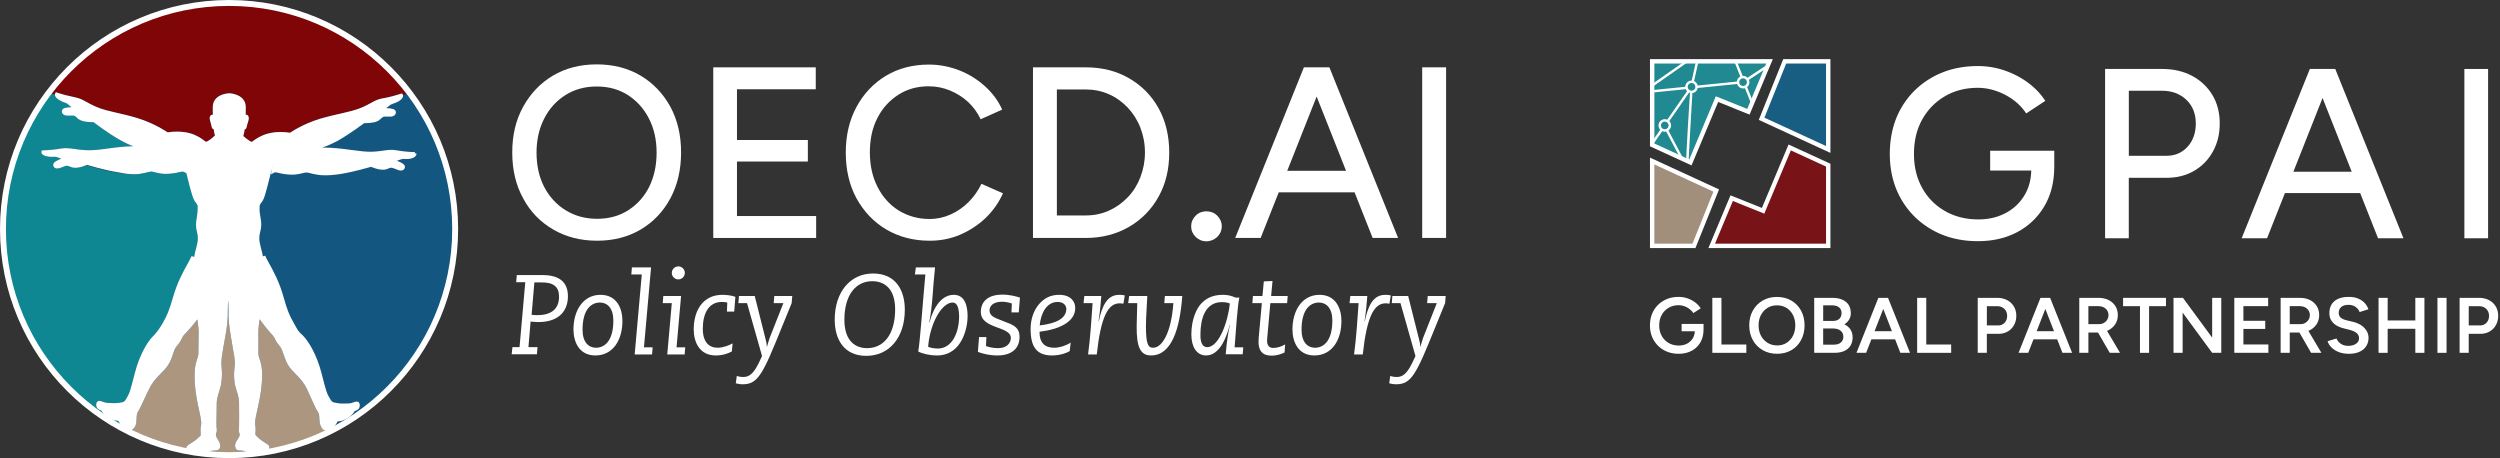 <?xml version="1.0" encoding="UTF-8"?><svg xmlns="http://www.w3.org/2000/svg" width="1266" height="232"><rect width="100%" height="100%" fill="#333333" stroke="none"/><g id="Page-1" fill="none" fill-rule="evenodd" stroke="none" stroke-width="1"><g id="new_gpai_oecd_logo_margins" transform="translate(1.195 .5)"><g id="g5820"><g id="g1614"><g id="g1610"><g id="g1565" fill-rule="nonzero" transform="translate(.405 1.1)"><circle id="circle1562" cx="114.4" cy="114.4" r="114.4" fill="#7F0506" stroke="#135781" stroke-width="2"/><path id="Vitruvian_man" fill="#FFF" d="M105.9 62.4c.1.5.4.8.6.8.1 0 .3-.1.4-.3 0 .4.1.8.1 1 .3 2.3.5 3.3 1.8 4.7 2 2 3.4 2.9 5.3 2.9 1.8 0 3.2-.8 5.2-2.8 1.3-1.3 1.5-2.4 1.8-4.7 0-.3.1-.6.1-1 .1.1.3.3.4.3.3 0 .5-.3.6-.8.1-.8.3-1.3.8-2.9.5-1.6.1-2.1-.1-2.3-.1-.1-.3-.1-.4-.1-.3 0-.6.1-.9.4.1-1.5.1-3.3.1-5 0-5.3-6.2-6.2-7.6-6.2-1.4 0-7.6.8-7.6 6.2 0 1.9 0 3.5.1 5-.3-.3-.6-.4-.9-.4-.1 0-.3 0-.4.1-.3.3-.6.6-.1 2.3.4 1.5.6 2 .7 2.8ZM131 222.7c-2-1.3-2.9-2.3-3.9-3.2-1-1-.1-2.9-.5-4.9-.3-2.1-.4-2.8 1.1-9.3 1.5-6.7 2.3-11.7 2.3-17.4 0-5.7-1.8-8-1.9-10.2-.1-2.3.1-4.8 0-8.3-.1-3.5 0-5 .6-9.2.6-4.2 1.4-9.8 1.9-17.3.5-7.4.3-12.6-.6-16.5-.9-3.9-2.1-6.4-1-10.6 1.3-4.2-.1-7.3-.3-10.7-.1-3.4.1-3.2 1.6-5.3 1.5-2.1 3.5-12.4 4.8-16.3 1.1-4 1.5-4 1.5-4 9.3-1 12.5-3.3 14.4-4.5 1.9-1.2 1.6-1 5-1.5s6.7-1.3 12.7-4.5c5.9-3.3 13.5-9 13.5-9h1c3 0 5.7-.5 6.9-1.8 1.4-1.4 2.1-1.5 2.8-1.5h2.8c1.4 0 2.4-.8 1.9-1.9-.4-.8-3.5-.9-5.2-.9h-1s1.4-1 3.2-2.5c1.8-1.5 2.3-.9 4.8-2.3 2.5-1.5 1.9-2.5 1.9-2.5-3.2 1-6.1 1.8-9.6 2.4-3.7.6-5.7 2.8-11.1 4.9-5.4 2.1-11 2.7-20.1 5.3-9.1 2.7-15.4 7.2-15.4 7.2-1.8-.3-3.5-.4-5-.4-9.8 0-13.5 5-14.6 4.5-.9.5-3-1.1-4.4-2.3-.3.5-.6.9-1 1.4-2.3 2.3-3.9 3.2-6.1 3.2-2.2 0-3.9-1-6.2-3.3-.4-.5-.8-.9-1-1.4-1.4 1.1-3.5 2.8-4.4 3.8-1.1-1-4.7-6.2-14.6-6.2-1.5 0-3.2.1-5 .4 0 0-6.3-4.5-15.4-7.3-9.2-2.5-14.6-2.9-20.1-5.2-5.5-2.3-7.4-4.3-11-5-3.5-.8-6.4-1.4-9.6-2.5 0 0-.6 1 1.9 2.5s2.9.8 4.7 2.4c1.8 1.5 3.2 2.5 3.2 2.5h-1c-1.6 0-4.8.1-5.2.9-.5 1.1.5 1.9 1.9 1.9H35c.7 0 1.4 0 2.8 1.5 1.3 1.3 3.9 1.8 6.9 1.8h1s7.4 5.7 13.5 9.1c5.9 3.3 9.3 4.2 12.6 4.7 3.4.5 3.2.3 5 1.5 1.9 1.3 5 3.5 14.3 4.7 0 0 .4 0 1.5 4s3.2 14.1 4.7 16.3c1.5 2.1 1.8 2 1.6 5.3-.1 3.4-1.5 6.6-.3 10.7 1.1 4.2-.1 6.7-1 10.6-.9 3.9-1.1 9.1-.6 16.5.4 7.4 1.1 13.1 1.8 17.3.6 4.2.8 5.7.6 9.2-.1 3.5 0 6.1-.1 8.3-.1 2.3-1.9 4.5-1.9 10.2-.1 5.6.6 10.7 2.1 17.4 1.5 6.7 1.4 7.3 1 9.5-.4 2.1.5 4-.5 4.9-1 .9-1.9 1.9-3.9 3.2-2 1.3-3.2 1.8-2.9 2.5.3.8 2 1.5 4.2 2.1.6.3 1.4.3 2 .3 1.5 0 2.9-.4 3.9-1 1.4-.8 1.9-1 3.5-1s2.1-.5 2.1-1.6c0-1.3-.8-2.3-1.5-3.5-.8-1.3-.9-2-.5-3.2.4-1.1.3-1.4.1-3-.1-1.6.1-8.7.1-12 .1-3.3 1.3-5.7 2-8.6.8-2.9.8-6.4.5-9.2-.3-2.9-.1-2.9.1-5.7.4-2.8 1.1-6.7 1.9-11.2.8-4.5 1.1-7.3 1.1-12s.5-10.2 1-10.2.9 5.6.9 10.2c-.1 4.7.3 7.4 1 12 .8 4.5 1.5 8.5 1.9 11.2.3 2.8.5 2.9.1 5.7-.4 2.9-.3 6.3.4 9.2.8 2.9 1.9 5.3 1.9 8.6s.1 10.4 0 12c-.1 1.6-.3 1.9.1 3s.3 1.9-.6 3.2c-.8 1.3-1.6 2.3-1.5 3.5 0 1.3.6 1.6 2.1 1.6 1.6 0 2.1.3 3.5 1 .9.5 2.4 1 3.9 1 .6 0 1.4-.1 2-.3 2.1-.6 3.9-1.3 4.2-2.1.6-1.1-.4-1.4-2.6-2.8ZM71.4 85.2c3.3-.8 3-.9 5.3-.3 1.8.4 4.5 1.4 10.4.3 2-.4 3.3-1 4.7-.3-.1-.5-.3-1-.4-1.5-.5-1.9-.9-2.8-1-3.3-8.8-1.1-12.1-3.3-14-4.7l-.3-.1c-1-.533-2.1-.867-3.3-1-.4 0-.8-.1-1.4-.1-1.3-.1-2.5-.4-4-.9-1.5 0-3.3 0-5 .1-9.5.6-14.8 2.1-20.7 1.9-5.8-.3-8.5-1.4-12.1-.9-3.7.6-6.6.9-9.8 1 0 0-.3 1.1 2.5 1.6 2.9.5 3-.3 5.3.5 2.1.8 3.8 1.3 3.8 1.3s-5.4 1.8-5.6 3c-.1 1.3 1.1 1.5 2.4 1.1 1.3-.5 2-.8 2.7-1 .6-.3 1.4-.4 3.2.4 1.8.9 4.8.3 8.1-1.1 0 0 9.1 2.8 15.8 3.8 6.6 1.3 10 1 13.4.2Zm136.7-9c-3.4-.1-6.3-.4-9.8-1-3.7-.6-6.2.6-12.1.8-5.8.1-11.2-1.4-20.7-2-1.8-.1-3.4-.1-5-.1-1.5.4-2.8.6-4 .8-.5.1-1 .1-1.4.1-1.267.2-2.333.567-3.2 1.1l-.3.1c-2 1.3-5.3 3.5-14 4.5-.1.5-.5 1.4-1 3.3-.1.4-.3.9-.4 1.5 1.4-.8 2.5-.1 4.7.3 5.8 1.1 8.6.1 10.4-.3 2.3-.5 1.9-.4 5.3.4 3.3.8 6.8 1.1 13.5.1s15.8-3.7 15.8-3.7c3.2 1.3 6.3 2 8.1 1.1 1.8-.9 2.5-.6 3.2-.4.7.2 1.4.5 2.7 1 1.3.5 2.5.1 2.4-1-.1-1.3-5.6-3-5.6-3s1.6-.5 3.8-1.3c2.3-.8 2.4 0 5.3-.5 2.6-.6 2.3-1.8 2.3-1.8ZM95.4 142.8c-.4-6.2-.3-10.7.3-14.4-.5 1-1 2-1.9 3.7-2.5 4.4-5.4 9.8-7.4 16.8-2 6.9-3 9.3-5.3 13.4-1.533 2.667-3.133 4.867-4.8 6.6-2.7 2.5-6.9 9.2-9.3 18.6-2.4 9.3-2.7 10.2-3.8 12.1-1.1 1.9-1.5 2.8-2.9 3.2-1.4.3-2.9.6-5.4.5-2.5-.1-3.3-.1-4.7-.6-1.4-.5-2.1-.8-2.5-.3-.4.5-.5 2.1.9 2.8 1.4.6 1.3.5 1.8 1.4.5.9 1.4 1.8 3.2 2.8 1.8 1 2.4 1.1 3.7 1.3 1.1.1 1 .1 1.6 1 .5 1 .9 1.8 2.5 2.9 1.6 1.1 2.7 1.3 3.5.5.9-.8 1.5-2 1.5-4.3.1-2.3.1-3.3.9-4.4.8-1.1 2.5-5 4.2-8.6 1.8-3.7 2.7-5.7 5.4-8.7 2.7-3 5.3-4.7 7.1-9.1 1.6-4.4 1.6-5.3 3.2-7.1 1.5-1.8 1.8-2.5 2.4-3.8.6-1.3 1.1-1.6 3.2-3.9 1.4-1.5 3.2-3.7 4.7-5.7-1.2-5.5-1.8-10.9-2.1-16.7ZM177 203c-1.4.5-2.1.5-4.7.5-2.5.1-3.9-.3-5.4-.6-1.4-.4-1.8-1.3-2.9-3.2-1.1-1.9-1.4-2.7-3.8-12.1-2.4-9.5-6.7-16.2-9.2-18.7-2.7-2.5-2.5-2.5-4.8-6.6-2.3-4-3.3-6.4-5.3-13.5-1.9-6.9-4.8-12.4-7.3-16.9-.9-1.5-1.4-2.7-1.9-3.7.5 3.7.5 8.2.1 14.4-.4 5.8-.9 11.2-1.8 16.8 1.5 2.1 3.3 4.3 4.5 5.8 2 2.3 2.5 2.7 3.2 3.9.6 1.3.9 2 2.4 3.8 1.5 1.8 1.5 2.7 3.2 7.2 1.6 4.4 4.3 6.2 6.9 9.1 2.7 3 3.7 5 5.3 8.7 1.6 3.7 3.4 7.6 4.2 8.7.8 1.1.8 2.1.9 4.4.1 2.3.8 3.5 1.5 4.3.9.8 1.9.6 3.5-.5s2-1.9 2.5-2.8c.5-.9.4-.9 1.6-1 1.1-.1 1.9-.3 3.7-1.3 1.8-1 2.5-1.9 3.2-2.8.5-.9.4-.8 1.8-1.4 1.4-.6 1.3-2.3.9-2.8-.2-.4-.9-.1-2.3.3Z"/></g><g id="g1571" transform="translate(.405 1.1)"><path id="path1567" fill="#AC967F" fill-rule="nonzero" d="M164.5 215.6c-1 .4-1.6.4-2.3-.3-.9-.8-1.5-2-1.5-4.3-.1-2.3-.1-3.3-.9-4.4-.8-1.1-2.4-5-4.2-8.7-1.6-3.7-2.7-5.7-5.3-8.7-2.7-3-5.3-4.7-6.9-9.1-1.6-4.4-1.6-5.3-3.2-7.2-1.5-1.8-1.8-2.5-2.4-3.8-.6-1.3-1.1-1.6-3.2-3.9-1.3-1.5-3.2-3.7-4.5-5.8.9-5.4 1.4-11 1.8-16.8.4-5.8.3-10.1-.1-13.6-.1 0-.1.1-.3.1h-1c.4 3.5.4 7.8.1 13.5-.5 7.4-1.3 13.1-1.9 17.3-.6 4.2-.9 5.7-.6 9.2.1 3.5 0 6.1 0 8.3.1 2.3 1.8 4.5 1.9 10.2 0 5.6-.8 10.7-2.3 17.4-1.5 6.7-1.4 7.3-1.1 9.3.3 2.1-.5 4 .5 4.9 1 1 1.9 1.9 3.9 3.2 2 1.3 3.2 1.8 2.8 2.5-.4.8-2 1.5-4.2 2.1-.6.3-1.4.3-2 .3-1.5 0-2.9-.4-3.9-1-1.4-.8-1.9-1-3.5-1s-2.1-.5-2.1-1.6c0-1.3.8-2.3 1.5-3.5.8-1.3 1-2 .6-3.2-.4-1.2-.3-1.4-.1-3 .1-1.6 0-8.7 0-12 0-3.3-1.1-5.7-1.9-8.6-.8-2.9-.8-6.4-.4-9.2.4-2.9.1-2.9-.1-5.7-.3-2.8-1.1-6.7-1.9-11.2-.8-4.5-1.1-7.3-1-12 .1-4.7-.3-10.2-.9-10.2-.6 0-1.1 5.6-1 10.2 0 4.7-.4 7.4-1.1 12-.7 4.6-1.6 8.5-1.9 11.2-.4 2.8-.5 2.9-.1 5.7.3 2.9.3 6.3-.5 9.2-.8 2.9-1.9 5.3-2 8.6-.1 3.3-.3 10.4-.1 12 .1 1.6.3 1.9-.1 3s-.3 1.9.5 3.2c.8 1.3 1.5 2.3 1.5 3.5 0 1.3-.6 1.6-2.1 1.6-1.6 0-2.1.3-3.5 1-1 .5-2.4 1-3.9 1-.6 0-1.4-.1-2-.3-2.1-.6-3.9-1.4-4.2-2.1-.3-.8.8-1.3 2.9-2.5 2-1.3 2.9-2.3 3.9-3.2 1-.9.1-2.9.5-4.9.4-2.1.4-2.8-1-9.5-1.5-6.7-2.3-11.7-2.1-17.4.1-5.6 1.9-8 1.9-10.2.1-2.3 0-4.8.1-8.3.1-3.5 0-5-.6-9.2-.6-4.2-1.4-9.8-1.8-17.3-.3-5.6-.3-9.8.1-13.3h-1.2c-.4 3.5-.5 7.7-.1 13.4.3 5.8.9 11.2 1.6 16.8-1.5 2.1-3.3 4.3-4.7 5.7-2 2.3-2.5 2.7-3.2 3.9-.6 1.3-1 2-2.4 3.8-1.5 1.8-1.5 2.7-3.2 7.1-1.6 4.4-4.3 6.1-7.1 9.1-2.7 3-3.7 5-5.4 8.7-1.7 3.7-3.4 7.6-4.2 8.6-.8 1.1-.8 2.1-.9 4.4-.1 2.3-.8 3.5-1.5 4.3-.8.8-1.6.6-3-.3-.3.3-.4.5-.6.8 15.9 8.5 34.1 13.3 53.4 13.3 19.3 0 36.1-4.4 51.6-12.4-.4-.3-.8-.5-1.3-.6-.5.2-.5 0-.6-.1Z"/><path id="path1569" d="M114.4 0C51.2 0 0 51.3 0 114.4c0 43.7 24.5 81.5 60.3 100.9l.8-.8c-1.5-1-1.9-1.8-2.4-2.8-.5-1-.4-1-1.6-1-1.1-.1-1.9-.3-3.7-1.3-1.8-1-2.5-1.9-3.2-2.8-.5-.9-.4-.8-1.8-1.4-1.4-.6-1.3-2.3-.9-2.8s1.1-.3 2.5.3c1.4.5 2.1.5 4.7.6 2.5.1 3.9-.3 5.4-.5 1.4-.3 1.8-1.3 2.9-3.2 1.1-1.9 1.4-2.7 3.8-12.1 2.4-9.3 6.8-16 9.3-18.6 2.7-2.5 2.5-2.5 4.8-6.6s3.3-6.4 5.3-13.4c2-6.9 4.9-12.4 7.4-16.8.8-1.3 1.3-2.3 1.6-3v-.1c.1-.1.1-.4.3-.5v.4h1.3c.1-.9.3-1.8.5-2.7.9-3.9 2.3-6.4 1-10.6-1.1-4.2.1-7.3.3-10.7.1-3.4-.1-3.2-1.6-5.3-1.5-2.1-3.5-12.4-4.7-16.3-1.1-4-1.5-4-1.5-4-9.3-1.1-12.4-3.4-14.3-4.7-1.9-1.3-1.6-1-5-1.5s-6.7-1.3-12.6-4.7c-5.9-3.7-13.4-9.3-13.4-9.3h-1c-3 0-5.7-.5-6.9-1.8-1.4-1.4-2.1-1.5-2.8-1.5H32c-1.4 0-2.4-.8-1.9-1.9.4-.8 3.5-.9 5.2-.9h1s-1.4-1-3.2-2.5c-1.8-1.5-2.1-.9-4.7-2.4-2.5-1.5-1.9-2.5-1.9-2.5 3.2 1 6.1 1.8 9.6 2.5 3.7.8 5.7 2.8 11 5 5.4 2.3 11 2.8 20.1 5.4 9.1 2.6 15.4 7.3 15.4 7.3 1.8-.3 3.5-.4 5-.4 9.8 0 13.5 5.2 14.6 6.2 1-1 3.2-2.5 4.4-3.8.3.5.6.9 1 1.4 2.1 2.3 4 3.3 6.2 3.3s3.9-.9 6.1-3.2c.5-.5.8-.9 1-1.4 1.4 1.3 3.5 2.8 4.4 2.3 1.1.5 4.8-4.5 14.6-4.5 1.5 0 3.2.1 5 .4 0 0 6.3-4.5 15.4-7.2 9.1-2.7 14.6-3 20.1-5.3 5.4-2.1 7.4-4.3 11.1-4.9 3.7-.6 6.4-1.4 9.6-2.4 0 0 .6 1-1.9 2.5s-2.9.8-4.8 2.3c-1.8 1.5-3.2 2.5-3.2 2.5h1c1.6 0 4.8.1 5.2.9.5 1.1-.5 1.9-1.9 1.9h-2.8c-.6 0-1.4 0-2.8 1.5-1.3 1.3-3.9 1.8-6.9 1.8h-1s-7.6 5.7-13.5 9-9.3 4-12.7 4.5c-3.4.5-3.2.3-5 1.5-1.8 1.2-5 3.5-14.4 4.5 0 0-.4 0-1.5 4s-3.2 14.1-4.8 16.3c-1.5 2.1-1.8 1.9-1.6 5.3.1 3.4 1.4 6.6.3 10.7-1.3 4.2.1 6.7 1 10.6.1.8.3 1.5.4 2.4h1.1c.067 0 .1.033.1.1v-.3c.4 1 1 2 1.9 3.7 2.4 4.4 5.3 9.8 7.3 16.9 1.9 6.9 3 9.5 5.3 13.5s2.1 4 4.8 6.6c2.7 2.5 6.9 9.2 9.2 18.7 2.4 9.5 2.5 10.2 3.8 12.1 1.1 1.9 1.5 2.9 2.9 3.2 1.4.4 2.9.6 5.4.6 2.5-.1 3.3-.1 4.7-.5 1.4-.5 2.1-.8 2.5-.3.3.5.5 2.1-.9 2.8-1.4.6-1.3.5-1.8 1.4-.5.9-1.4 1.8-3.2 2.8-1.8 1-2.4 1.1-3.7 1.3-1.1.1-1 .1-1.6 1-.5.9-1 1.8-2.5 2.8-.1.1-.3.3-.5.3.5.3 1 .5 1.4.9 36.9-19.1 62.003-57.4 62.003-101.6C228.7 51.3 177.5 0 114.4 0ZM29.7 74.5c3.7-.6 6.2.6 12.1.9 5.8.3 11.2-1.3 20.7-1.9 1.8-.1 3.4-.1 5-.1 1.5.4 2.8.6 4 .9.5.1 1 .1 1.4.1 1.067.2 2.067.567 3 1.1l.3.1c2 1.3 5.2 3.5 14 4.7.1.5.5 1.4 1 3.3.1.4.3.9.4 1.5-1.4-.8-2.5-.1-4.7.3-5.8 1.1-8.6.1-10.4-.3-2.3-.5-1.9-.4-5.3.3-3.3.8-6.8 1.1-13.5.1s-15.8-3.8-15.8-3.8c-3.3 1.3-6.3 2-8.1 1.1-1.8-.9-2.5-.6-3.2-.4-.7.2-1.4.5-2.7 1-1.3.5-2.5.1-2.4-1.1.1-1.3 5.6-3 5.6-3s-1.6-.5-3.8-1.3c-2.1-.8-2.4 0-5.3-.5s-2.5-1.6-2.5-1.6c3.6-.5 6.5-.8 10.2-1.4Zm93.1-14.9c-.5 1.6-.5 2.1-.8 2.9-.1.5-.4.8-.6.8-.1 0-.3-.1-.4-.3 0 .4-.1.8-.1 1-.3 2.3-.5 3.3-1.8 4.7-2 2-3.4 2.8-5.2 2.8-1.8 0-3.3-.8-5.3-2.9-1.3-1.3-1.5-2.4-1.8-4.7 0-.3-.1-.6-.1-1-.1.1-.3.3-.4.3-.3 0-.5-.3-.6-.8-.1-.8-.3-1.3-.8-2.9-.5-1.6-.1-2.1.1-2.3.1-.1.3-.1.4-.1.3 0 .6.1.9.4 0-1.5-.1-3.3-.1-5 0-5.3 6.2-6.2 7.6-6.2 1.4 0 7.6.9 7.6 6.2 0 1.9 0 3.5-.1 5 .3-.3.6-.4.9-.4.1 0 .3 0 .4.1.3.2.7.7.2 2.4Zm82.7 18.3c-2.9.5-3-.3-5.3.5s-3.8 1.3-3.8 1.3 5.4 1.8 5.6 3c.1 1.3-1.1 1.5-2.4 1-1.3-.5-2-.8-2.7-1-.6-.3-1.4-.5-3.2.4-1.8.9-4.8.1-8.1-1.1 0 0-9.1 2.7-15.8 3.7-6.7 1-10.2.5-13.5-.1-3.3-.8-3-.9-5.3-.4-1.8.4-4.5 1.4-10.4.3-2-.4-3.3-1-4.7-.3.1-.5.3-1 .4-1.5.5-1.9.9-2.8 1-3.3 8.8-1 12.1-3.2 14-4.5l.3-.1c.933-.6 2-.967 3.2-1.1.4 0 .8-.1 1.4-.1 1.3-.1 2.5-.4 4-.8 1.6 0 3.3 0 5 .1 9.5.8 14.8 2.3 20.7 2 5.8-.1 8.5-1.4 12.1-.8 3.7.6 6.6.9 9.8 1 .3.1.6 1.3-2.3 1.8Z"/></g><g id="g1577" transform="translate(.305 1.1)"><path id="path1573" fill="#135781" fill-rule="nonzero" d="M50.1 202.6c1.4.5 2.1.5 4.7.6 2.6.1 3.9-.3 5.4-.5 1.4-.3 1.8-1.3 2.9-3.2 1.1-1.9 1.4-2.7 3.8-12.1 2.4-9.3 6.8-16 9.3-18.6 2.7-2.5 2.5-2.5 4.8-6.6 2.3-4 3.3-6.4 5.3-13.4 2-6.9 4.9-12.4 7.4-16.8.9-1.5 1.5-2.7 1.9-3.7v.1c.067-.067.167-.1.3-.1h1c.1-.8.3-1.5.4-2.1.9-3.9 2.3-6.4 1-10.6-1.1-4.2.1-7.3.3-10.7.1-3.4-.1-3.2-1.6-5.3-1.4-1.9-3-10-4.2-14.6h-1.3v.1c-1.4-.8-2.5-.1-4.7.3-5.8 1.1-8.6.1-10.4-.3-2.3-.5-1.9-.4-5.3.3-3.3.8-6.8 1.1-13.5.1s-15.8-3.8-15.8-3.8c-3.3 1.3-6.3 2-8.1 1.1-1.8-.9-2.5-.6-3.2-.4-.7.2-1.4.5-2.7 1-1.3.5-2.5.1-2.4-1.1.1-1.3 5.6-3 5.6-3s-1.6-.5-3.8-1.3c-2.2-.8-2.4 0-5.3-.5-2.5-.4-2.7-1.4-2.7-1.6H6.8C2.4 88 0 101.1 0 114.8c0 44.1 24.9 82.2 61.2 101.4v-.9c0-.067.033-.1.1-.1 0 0-.1 0-.1-.1-1.6-1.1-2-1.9-2.5-2.9s-.4-1-1.6-1c-1.1-.1-1.9-.3-3.7-1.3-1.8-1-2.5-1.9-3.2-2.8-.5-.9-.4-.8-1.8-1.4-1.4-.6-1.3-2.3-.9-2.8.4-1.1 1.3-.8 2.6-.3Z"/><path id="path1575" d="M114.5 0C65.3 0 23.2 31.2 7.1 74.9H20c.4 0 .4.5.3.6 3.3-.1 6.1-.4 9.6-1 3.7-.6 6.2.6 12.1.9 5.8.3 11.2-1.3 20.7-1.9 1.8-.1 3.4-.1 5-.1 1.5.4 2.8.6 4 .9.5.1 1 .1 1.4.1 1.067.2 2.067.567 3 1.1l.3.1c2 1.3 5.2 3.5 14 4.7.1.5.5 1.4 1 3.3 0 .3.1.4.1.6h1.3c-.1-.4-.1-.8-.3-1-1.1-4-1.5-4-1.5-4-9.3-1.1-12.4-3.4-14.3-4.7-1.9-1.3-1.6-1-5-1.5s-6.7-1.3-12.6-4.7c-5.9-3.4-13.4-9.1-13.4-9.1h-1c-3 0-5.7-.5-6.9-1.8-1.4-1.4-2.1-1.5-2.8-1.5h-2.8c-1.4 0-2.4-.8-1.9-1.9.4-.8 3.5-.9 5.2-.9h1s-1.4-1-3.2-2.5c-1.8-1.5-2.1-.9-4.7-2.4-2.5-1.5-1.9-2.5-1.9-2.5 3.2 1 6.1 1.8 9.6 2.5 3.7.8 5.7 2.8 11 5 5.4 2.3 11 2.8 20.1 5.4 9.1 2.6 15.4 7.3 15.4 7.3 1.8-.3 3.5-.4 5-.4 9.8 0 13.5 5.2 14.6 6.2 1-1 3.2-2.5 4.4-3.8.3.5.6.9 1 1.4 2.1 2.3 4 3.3 6.2 3.3s3.9-.9 6.1-3.2c.5-.5.8-.9 1-1.4 1.4 1.3 3.5 2.8 4.4 2.3 1.1.5 4.8-4.5 14.6-4.5 1.5 0 3.2.1 5 .4 0 0 6.3-4.5 15.4-7.2 9.1-2.7 14.6-3 20.1-5.3 5.4-2.1 7.4-4.3 11.1-4.9 3.7-.6 6.4-1.4 9.6-2.4 0 0 .6 1-1.9 2.5s-2.9.8-4.8 2.3c-1.8 1.5-3.2 2.5-3.2 2.5h1c1.6 0 4.8.1 5.2.9.5 1.1-.5 1.9-1.9 1.9h-2.8c-.6 0-1.4 0-2.8 1.5-1.3 1.3-3.9 1.8-6.9 1.8h-1s-7.6 5.7-13.5 9-9.3 4-12.7 4.5c-3.4.5-3.2.3-5 1.5-1.8 1.2-5 3.5-14.4 4.5 0 0-.4 0-1.5 4s-3.2 14.1-4.8 16.3c-1.5 2.1-1.8 1.9-1.6 5.3.1 3.4 1.4 6.6.3 10.7-1.3 4.2.1 6.7 1 10.6.9 3.9 1 9.1.6 16.5-.5 7.4-1.3 13.1-1.9 17.3-.6 4.2-.9 5.7-.6 9.2.3 3.5 0 6.1 0 8.3.1 2.3 1.8 4.5 1.9 10.2 0 5.6-.8 10.7-2.3 17.4-1.5 6.7-1.4 7.3-1.1 9.3.3 2.1-.5 4 .5 4.9 1 1 1.9 1.9 3.9 3.2 2 1.3 3.2 1.8 2.8 2.5-.4.8-2 1.5-4.2 2.1-.6.3-1.4.3-2 .3-1.5 0-2.9-.4-3.9-1-1.4-.8-1.9-1-3.5-1s-2.1-.5-2.1-1.6c0-1.3.8-2.3 1.5-3.5.8-1.3 1-2 .6-3.2-.4-1.1-.3-1.4-.1-3 .1-1.6 0-8.7 0-12 0-3.3-1.1-5.7-1.9-8.6-.8-2.9-.8-6.4-.4-9.2.4-2.9.1-2.9-.1-5.7-.3-2.8-1.1-6.7-1.9-11.2-.8-4.5-1.1-7.3-1-12 .1-4.7-.3-10.2-.9-10.2-.6 0-1.1 5.6-1 10.2 0 4.7-.4 7.4-1.1 12-.8 4.5-1.6 8.5-1.9 11.2-.4 2.8-.5 2.9-.1 5.7.3 2.9.3 6.3-.5 9.2-.8 2.9-1.9 5.3-2 8.6-.1 3.3-.3 10.4-.1 12 .1 1.6.3 1.9-.1 3s-.3 1.9.5 3.2c.8 1.3 1.5 2.3 1.5 3.5 0 1.3-.6 1.6-2.1 1.6-1.6 0-2.1.3-3.5 1-1 .5-2.4 1-3.9 1-.6 0-1.4-.1-2-.3-2.1-.6-3.9-1.4-4.2-2.1-.3-.8.8-1.3 2.9-2.5 2-1.3 2.9-2.3 3.9-3.2 1-.9.1-2.9.5-4.9.4-2.1.4-2.8-1-9.5-1.5-6.7-2.3-11.7-2.1-17.4.1-5.6 1.9-8 1.9-10.2.1-2.3 0-4.8.1-8.3.1-3.5 0-5-.6-9.2-.6-4.2-1.4-9.8-1.8-17.3-.3-5.8-.3-10.2.3-13.8h-.9c-.1 0-.3-.1-.3-.3-.5 3.5-.5 8.1-.3 14 .3 5.8.9 11.2 1.6 16.8-1.5 2.1-3.3 4.3-4.7 5.7-2 2.3-2.5 2.7-3.2 3.9-.6 1.3-1 2-2.4 3.8-1.5 1.8-1.5 2.7-3.2 7.1-1.6 4.4-4.3 6.1-7.1 9.1-2.7 3-3.7 5-5.4 8.7-1.8 3.7-3.4 7.6-4.2 8.6-.8 1.1-.8 2.1-.9 4.4-.1 2.3-.8 3.5-1.5 4.3-.6.6-1.5.6-2.7 0v1c15.7 8.1 33.4 12.7 52.4 12.7 63.1 0 114.4-51.2 114.4-114.4C228.8 51.3 177.6 0 114.5 0Zm8.4 59.6c-.5 1.6-.5 2.1-.8 2.9-.1.5-.4.8-.6.8-.1 0-.3-.1-.4-.3 0 .4-.1.8-.1 1-.3 2.3-.5 3.3-1.8 4.7-2 2-3.4 2.8-5.2 2.8-1.8 0-3.3-.8-5.3-2.9-1.3-1.3-1.5-2.4-1.8-4.7 0-.3-.1-.6-.1-1-.1.1-.3.3-.4.3-.3 0-.5-.3-.6-.8-.1-.8-.3-1.3-.8-2.9-.5-1.6-.1-2.1.1-2.3.1-.1.3-.1.4-.1.3 0 .6.1.9.4 0-1.5-.1-3.3-.1-5 0-5.3 6.2-6.2 7.6-6.2 1.4 0 7.6.9 7.6 6.2 0 1.9 0 3.5-.1 5 .3-.3.6-.4.9-.4.1 0 .3 0 .4.1.3.2.7.7.2 2.4Zm55.7 146c-1.4.6-1.3.5-1.8 1.4-.5.9-1.4 1.8-3.2 2.8-1.8 1-2.4 1.1-3.7 1.3-1.1.1-1 .1-1.6 1-.5.9-1 1.8-2.5 2.8-1.6 1.1-2.7 1.3-3.5.5-.9-.8-1.5-2-1.5-4.3-.1-2.3-.1-3.3-.9-4.4-.8-1.1-2.4-5-4.2-8.7-1.6-3.7-2.7-5.7-5.3-8.7-2.7-3-5.3-4.7-6.9-9.1-1.6-4.4-1.6-5.3-3.2-7.2-1.5-1.8-1.8-2.5-2.4-3.8-.6-1.3-1.1-1.6-3.2-3.9-1.3-1.5-3.2-3.7-4.5-5.8.9-5.4 1.4-11 1.8-16.8.4-6.2.3-10.7-.1-14.4.4 1 1 2 1.9 3.7 2.4 4.4 5.3 9.8 7.3 16.9 1.9 6.9 3 9.5 5.3 13.5s2.1 4 4.8 6.6c2.7 2.5 6.9 9.2 9.2 18.7 2.4 9.5 2.5 10.2 3.8 12.1 1.1 1.9 1.5 2.9 2.9 3.2 1.4.4 2.9.6 5.4.6 2.5-.1 3.3-.1 4.7-.5 1.4-.5 2.1-.8 2.5-.3.1.6.3 2.2-1.1 2.8Zm27-127.7c-2.9.5-3-.3-5.3.5s-3.8 1.3-3.8 1.3 5.4 1.8 5.6 3c.1 1.3-1.1 1.5-2.4 1-1.3-.5-2-.8-2.7-1-.6-.3-1.4-.5-3.2.4-1.8.9-4.8.1-8.1-1.1 0 0-9.1 2.7-15.8 3.7-6.7 1-10.2.5-13.5-.1-3.3-.8-3-.9-5.3-.4-1.8.4-4.5 1.4-10.4.3-2-.4-3.3-1-4.7-.3.1-.5.3-1 .4-1.5.5-1.9.9-2.8 1-3.3 8.8-1 12.1-3.2 14-4.5l.3-.1c.933-.6 2-.967 3.2-1.1.4 0 .8-.1 1.4-.1 1.3-.1 2.5-.4 4-.8 1.6 0 3.3 0 5 .1 9.5.8 14.8 2.3 20.7 2 5.8-.1 8.5-1.4 12.1-.8 3.7.6 6.6.9 9.8 1 .3.1.6 1.3-2.3 1.8Z"/></g><g id="g1591"><path id="path1579" d="M97.605 228.6c.6.3 1.4.3 2 .3 1 0 2-.3 2.9-.5-2.9-.3-5.7-.8-8.5-1.1.8.4 2.1.9 3.6 1.3Z"/><path id="path1581" d="M128.105 228.9c.6 0 1.4-.1 2-.3 1.4-.4 2.7-.9 3.4-1.4-2.8.5-5.6.9-8.3 1.1.9.5 1.9.6 2.9.6Z"/><path id="path1583" d="M120.705 227.1c-1.6 0-2.1-.5-2.1-1.6 0-1.3.8-2.3 1.5-3.5.8-1.3 1-2 .6-3.2-.4-1.2-.3-1.4-.1-3 .1-1.6 0-8.7 0-12 0-3.3-1.1-5.7-1.9-8.6-.8-2.9-.8-6.4-.4-9.2.4-2.9.1-2.9-.1-5.7-.3-2.8-1.1-6.7-1.9-11.2-.8-4.5-1.1-7.3-1-12 .1-4.7-.3-10.2-.9-10.2-.6 0-1.1 5.6-1 10.2 0 4.7-.4 7.4-1.1 12-.7 4.6-1.6 8.5-1.9 11.2-.4 2.8-.5 2.9-.1 5.7.3 2.9.3 6.3-.5 9.2-.8 2.9-1.9 5.3-2 8.6-.1 3.3-.3 10.4-.1 12 .2 1.6.3 1.9-.1 3s-.3 1.9.5 3.2c.8 1.3 1.5 2.3 1.5 3.5 0 1.2-.6 1.6-2.1 1.6-1.6 0-2.1.3-3.5 1-.3.1-.6.3-1 .5 3.8.4 7.6.6 11.5.6 3.9 0 7.6-.1 11.2-.5-.4-.1-.8-.3-1-.5-1.9-1-2.4-1.1-4-1.1Z"/><path id="path1585" d="M145.705 67.6s6.3-4.5 15.4-7.2c9.1-2.7 14.6-3 20.1-5.3 5.4-2.1 7.4-4.3 11.1-4.9 3.5-.6 6.2-1.4 9.3-2.3 0-.1 0-.3.1-.4 1.4-.5 2.7-1.1 4-1.9-20.8-27.5-53.8-45.4-90.9-45.6-63 0-114.5 51-114.803 114.2-.297 56.4 40.403 103.4 94.003 113-.4-.3-.6-.5-.6-.8-.3-.8.8-1.3 2.9-2.5 2-1.3 2.9-2.3 3.9-3.2 1-.9.1-2.9.5-4.9.4-2.1.4-2.8-1-9.5-1.5-6.7-2.3-11.7-2.1-17.4.1-5.6 1.9-8 1.9-10.2.1-2.3 0-4.8.1-8.3.1-3.5 0-5-.6-9.2-.6-4.2-1.4-9.8-1.8-17.3-.4-7.4-.3-12.6.6-16.5.9-3.9 2.3-6.4 1-10.6-1.1-4.2.1-7.3.3-10.7.1-3.4-.1-3.2-1.6-5.3-1.5-2.1-3.5-12.4-4.7-16.3-1.1-4-1.5-4-1.5-4-9.3-1.1-12.4-3.4-14.3-4.7-1.9-1.3-1.6-1-5-1.5s-6.7-1.3-12.6-4.7c-5.9-3.3-13.5-9.1-13.5-9.1h-1c-3 0-5.7-.5-6.9-1.8-1.4-1.4-2.1-1.5-2.8-1.5h-2.8c-1.4 0-2.4-.8-1.9-1.9.4-.8 3.5-.9 5.2-.9h1s-1.4-1-3.2-2.5c-1.8-1.5-2.1-.9-4.7-2.4-2.5-1.5-1.9-2.5-1.9-2.5 3.2 1 6.1 1.8 9.6 2.5 3.7.8 5.7 2.8 11 5 5.4 2.3 11 2.8 20.1 5.4 9.1 2.7 15.4 7.3 15.4 7.3 1.8-.3 3.5-.4 5-.4 9.8 0 13.5 5.2 14.6 5.2 1 0 3.2-1.6 4.4-2.8.3.5.6.9 1 1.4 2.1 2.3 4 3.3 6.2 3.3s3.9-.9 6.1-3.2c.5-.5.8-.9 1-1.4 1.4 1.3 3.5 2.8 4.4 2.8 1.1 0 4.8-5.2 14.6-5 2 .2 3.6.3 5.4.5Zm-51.4 65.8c.9-1.5 1.5-2.7 1.9-3.7-.5 3.7-.6 8.2-.3 14.4.3 5.8.9 11.2 1.6 16.8-1.5 2.1-3.3 4.3-4.7 5.7-2 2.3-2.5 2.7-3.2 3.9-.6 1.3-1 2-2.4 3.8-1.5 1.8-1.5 2.7-3.2 7.1-1.6 4.4-4.3 6.1-7.1 9.1-2.7 3-3.7 5-5.4 8.7-1.8 3.7-3.4 7.6-4.2 8.6-.8 1.1-.8 2.1-.9 4.4-.1 2.3-.8 3.5-1.5 4.3-.9.8-1.9.6-3.5-.5s-2-1.9-2.5-2.9-.4-1-1.6-1c-1.1-.1-1.9-.3-3.7-1.3-1.8-1-2.5-1.9-3.2-2.8-.5-.9-.4-.8-1.8-1.4-1.4-.6-1.3-2.3-.9-2.8s1.1-.3 2.5.3 2.1.5 4.7.6c2.5.1 3.9-.3 5.4-.5 1.4-.3 1.8-1.3 2.9-3.2 1.1-1.9 1.4-2.7 3.8-12.1 2.4-9.3 6.8-16 9.3-18.6 2.7-2.5 2.5-2.5 4.8-6.6 2.3-4 3.3-6.4 5.3-13.4 2.5-7.1 5.4-12.5 7.9-16.9ZM30.205 76c3.7-.6 6.2.6 12.1.9 5.8.3 11.2-1.3 20.7-1.9 1.8-.1 3.4-.1 5-.1 1.5.4 2.8.6 4 .9.5.1 1 .1 1.4.1 1.267.2 2.333.567 3.2 1.1l.3.1c2 1.3 5.2 3.5 14 4.7.1.5.5 1.4 1 3.3.1.4.3.9.4 1.5-1.4-.8-2.5-.1-4.7.3-5.8 1.1-8.6.1-10.4-.3-2.3-.5-1.9-.4-5.3.3-3.3.8-6.8 1.1-13.5.1s-15.8-3.8-15.8-3.8c-3.3 1.3-6.3 2-8.1 1.1-1.8-.9-2.5-.6-3.2-.4-.6.3-1.4.5-2.7 1-1.3.5-2.5.1-2.4-1.1.1-1.3 5.6-3 5.6-3s-1.6-.5-3.8-1.3c-2.1-.8-2.4 0-5.3-.5s-2.5-1.6-2.5-1.6c3.4-.6 6.3-.8 10-1.4Zm93.1-15.1c-.5 1.6-.5 2.1-.8 2.9-.1.5-.4.8-.6.8-.1 0-.3-.1-.4-.3 0 .4-.1.8-.1 1-.3 2.3-.5 3.3-1.8 4.7-2 2-3.4 2.8-5.2 2.8-1.8 0-3.3-.8-5.3-2.9-1.3-1.3-1.5-2.4-1.8-4.7 0-.3-.1-.6-.1-1-.1.1-.3.3-.4.3-.3 0-.5-.3-.6-.8-.1-.8-.3-1.3-.8-2.9-.5-1.6-.1-2.1.1-2.3.1-.1.3-.1.4-.1.3 0 .6.1.9.4 0-1.5-.1-3.3-.1-5 0-5.3 6.2-6.2 7.6-6.2 1.4 0 7.6.9 7.6 6.2 0 1.9 0 3.5-.1 5 .3-.3.6-.4.9-.4.1 0 .3 0 .4.1.4.4.7.8.2 2.4Z"/><path id="path1587" d="M133.605 227.4c11.5-1.9 22.2-5.6 32.3-10.6l-.1-.1c-1.4.9-2.3.9-3 .1-.9-.8-1.5-2-1.5-4.3-.1-2.3-.1-3.3-.9-4.4-.8-1.1-2.4-5-4.2-8.7-1.6-3.7-2.7-5.7-5.3-8.7-2.7-3-5.3-4.7-6.9-9.1-1.6-4.4-1.6-5.3-3.2-7.2-1.5-1.8-1.8-2.5-2.4-3.8-.6-1.3-1.1-1.6-3.2-3.9-1.3-1.5-3.2-3.7-4.5-5.8.9-5.4 1.4-11 1.8-16.8.4-5.3.4-9.5 0-12.9h-1.3c.4 3.4.4 7.4 0 12.7-.5 7.4-1.3 13.1-1.9 17.3-.6 4.2-.9 5.7-.6 9.2.1 3.5 0 6.1 0 8.3.1 2.3 1.8 4.5 1.9 10.2 0 5.6-.8 10.7-2.3 17.4-1.5 6.7-1.4 7.3-1.1 9.3.3 2.1-.5 4 .5 4.9 1 1 1.9 1.9 3.9 3.2 2 1.3 3.2 1.8 2.8 2.5-.1.7-.3 1-.8 1.2Z"/><path id="path1589" fill="#135781" fill-rule="nonzero" d="M206.105 46.2c-1.3.8-2.7 1.4-4 1.9.1.4 0 1.1-1.9 2.3-2.5 1.5-2.9.8-4.8 2.3-1.8 1.5-3.2 2.5-3.2 2.5h1c1.6 0 4.8.1 5.2.9.5 1.1-.5 1.9-1.9 1.9h-2.8c-.6 0-1.4 0-2.8 1.5-1.3 1.3-3.9 1.8-6.9 1.8h-1s-7.6 5.7-13.5 9-9.3 4-12.7 4.5c-3.4.5-3.2.3-5 1.5-1.9 1.3-5 3.5-14.4 4.5 0 0-.4 0-1.5 4s-3.2 14.1-4.8 16.3c-1.5 2.1-1.8 1.9-1.6 5.3.1 3.4 1.4 6.6.3 10.7-1.3 4.2.1 6.7 1 10.6.3 1 .4 2.1.5 3.3h1.3c0-.4-.1-.6-.1-1 .4 1 1 2 1.9 3.7 2.4 4.4 5.3 9.8 7.3 16.9 1.9 6.9 3 9.5 5.3 13.5s2.1 4 4.8 6.6c2.7 2.5 6.9 9.2 9.2 18.7 2.4 9.5 2.5 10.2 3.8 12.1 1.1 1.9 1.5 2.9 2.9 3.2 1.4.4 2.9.6 5.4.6 2.5-.1 3.3-.1 4.7-.5 1.4-.5 2.1-.8 2.5-.3.3.5.5 2.1-.9 2.8-1.4.6-1.3.5-1.8 1.4-.5.9-1.4 1.8-3.2 2.8-1.8 1-2.4 1.1-3.7 1.3-1.1.1-1 .1-1.6 1-.5.9-1 1.8-2.5 2.8l.1.1c37-18.8 62.4-57.2 62.5-101.5-.3-26-8.8-49.8-23.1-69Zm-.1 33c-2.9.5-3-.3-5.3.5s-3.8 1.3-3.8 1.3 5.4 1.8 5.6 3c.1 1.3-1.1 1.5-2.4 1-1.3-.5-2-.8-2.7-1-.6-.3-1.4-.5-3.2.4-1.8.9-4.8.1-8.1-1.1 0 0-9.1 2.7-15.8 3.7-6.7 1-10.2.5-13.5-.1-3.3-.8-3-.9-5.3-.4-1.8.4-4.5 1.4-10.4.3-2-.4-3.3-1-4.7-.3.1-.5.3-1 .4-1.5.5-1.9.9-2.8 1-3.3 8.8-1 12.1-3.2 14-4.5l.3-.1c.933-.6 2-.967 3.2-1.1.4 0 .8-.1 1.4-.1 1.3-.1 2.5-.4 4-.8 1.6 0 3.3 0 5 .1 9.5.8 14.8 2.3 20.7 2 5.8-.1 8.5-1.4 12.1-.8 3.7.6 6.6.9 9.8 1 .4.2.6 1.5-2.3 1.8Z"/></g><g id="g1596" transform="translate(.405 1.1)"><circle id="circle1593" cx="114.4" cy="114.4" r="114.4" stroke="#135781" stroke-width="2"/><path id="Vitruvian_man-2" d="M105.9 62.4c.1.5.4.8.6.8.1 0 .3-.1.4-.3 0 .4.1.8.1 1 .3 2.3.5 3.3 1.8 4.7 2 2 3.4 2.9 5.3 2.9 1.8 0 3.2-.8 5.2-2.8 1.3-1.3 1.5-2.4 1.8-4.7 0-.3.1-.6.1-1 .1.1.3.3.4.3.3 0 .5-.3.6-.8.1-.8.3-1.3.8-2.9.5-1.6.1-2.1-.1-2.3-.1-.1-.3-.1-.4-.1-.3 0-.6.1-.9.4.1-1.5.1-3.3.1-5 0-5.3-6.2-6.2-7.6-6.2-1.4 0-7.6.8-7.6 6.2 0 1.9 0 3.5.1 5-.3-.3-.6-.4-.9-.4-.1 0-.3 0-.4.1-.3.3-.6.6-.1 2.3.4 1.5.6 2 .7 2.8ZM131 222.7c-2-1.3-2.9-2.3-3.9-3.2-1-1-.1-2.9-.5-4.9-.3-2.1-.4-2.8 1.1-9.3 1.5-6.7 2.3-11.7 2.3-17.4 0-5.7-1.8-8-1.9-10.2-.1-2.3.1-4.8 0-8.3-.1-3.5 0-5 .6-9.2.6-4.2 1.4-9.8 1.9-17.3.5-7.4.3-12.6-.6-16.5-.9-3.9-2.1-6.4-1-10.6 1.3-4.2-.1-7.3-.3-10.7-.1-3.4.1-3.2 1.6-5.3 1.5-2.1 3.5-12.4 4.8-16.3 1.1-4 1.5-4 1.5-4 9.3-1 12.5-3.3 14.4-4.5 1.9-1.2 1.6-1 5-1.5s6.7-1.3 12.7-4.5c5.9-3.3 13.5-9 13.5-9h1c3 0 5.7-.5 6.9-1.8 1.4-1.4 2.1-1.5 2.8-1.5h2.8c1.4 0 2.4-.8 1.9-1.9-.4-.8-3.5-.9-5.2-.9h-1s1.4-1 3.2-2.5c1.8-1.5 2.3-.9 4.8-2.3 2.5-1.5 1.9-2.5 1.9-2.5-3.2 1-6.1 1.8-9.6 2.4-3.7.6-5.7 2.8-11.1 4.9-5.4 2.1-11 2.7-20.1 5.3-9.1 2.7-15.4 7.2-15.4 7.2-1.8-.3-3.5-.4-5-.4-9.8 0-13.5 5-14.6 4.5-.9.5-3-1.1-4.4-2.3-.3.5-.6.9-1 1.4-2.3 2.3-3.9 3.2-6.1 3.2-2.2 0-3.9-1-6.2-3.3-.4-.5-.8-.9-1-1.4-1.4 1.1-3.5 2.8-4.4 3.8-1.1-1-4.7-6.2-14.6-6.2-1.5 0-3.2.1-5 .4 0 0-6.3-4.5-15.4-7.3-9.2-2.5-14.6-2.9-20.1-5.2-5.5-2.3-7.4-4.3-11-5-3.5-.8-6.4-1.4-9.6-2.5 0 0-.6 1 1.9 2.5s2.9.8 4.7 2.4c1.8 1.5 3.2 2.5 3.2 2.5h-1c-1.6 0-4.8.1-5.2.9-.5 1.1.5 1.9 1.9 1.9H35c.7 0 1.4 0 2.8 1.5 1.3 1.3 3.9 1.8 6.9 1.8h1s7.4 5.7 13.5 9.1c5.9 3.3 9.3 4.2 12.6 4.7 3.4.5 3.2.3 5 1.5 1.9 1.3 5 3.5 14.3 4.7 0 0 .4 0 1.5 4s3.2 14.1 4.7 16.3c1.5 2.1 1.8 2 1.6 5.3-.1 3.4-1.5 6.6-.3 10.7 1.1 4.2-.1 6.7-1 10.6-.9 3.9-1.1 9.1-.6 16.5.4 7.4 1.1 13.1 1.8 17.3.6 4.2.8 5.7.6 9.2-.1 3.5 0 6.1-.1 8.3-.1 2.3-1.9 4.5-1.9 10.2-.1 5.6.6 10.7 2.1 17.4 1.5 6.7 1.4 7.3 1 9.5-.4 2.1.5 4-.5 4.9-1 .9-1.9 1.9-3.9 3.2-2 1.3-3.2 1.8-2.9 2.5.3.8 2 1.5 4.2 2.1.6.3 1.4.3 2 .3 1.5 0 2.9-.4 3.9-1 1.4-.8 1.9-1 3.5-1s2.1-.5 2.1-1.6c0-1.3-.8-2.3-1.5-3.5-.8-1.3-.9-2-.5-3.2.4-1.1.3-1.4.1-3-.1-1.6.1-8.7.1-12 .1-3.3 1.3-5.7 2-8.6.8-2.9.8-6.4.5-9.2-.3-2.9-.1-2.9.1-5.7.4-2.8 1.1-6.7 1.9-11.2.8-4.5 1.1-7.3 1.1-12s.5-10.2 1-10.2.9 5.6.9 10.2c-.1 4.7.3 7.4 1 12 .8 4.5 1.5 8.5 1.9 11.2.3 2.8.5 2.9.1 5.7-.4 2.9-.3 6.3.4 9.2.8 2.9 1.9 5.3 1.9 8.6s.1 10.4 0 12c-.1 1.6-.3 1.9.1 3s.3 1.9-.6 3.2c-.8 1.3-1.6 2.3-1.5 3.5 0 1.3.6 1.6 2.1 1.6 1.6 0 2.1.3 3.5 1 .9.5 2.4 1 3.9 1 .6 0 1.4-.1 2-.3 2.1-.6 3.9-1.3 4.2-2.1.6-1.1-.4-1.4-2.6-2.8ZM71.4 85.2c3.3-.8 3-.9 5.3-.3 1.8.4 4.5 1.4 10.4.3 2-.4 3.3-1 4.7-.3-.1-.5-.3-1-.4-1.5-.5-1.9-.9-2.8-1-3.3-8.8-1.1-12.1-3.3-14-4.7l-.3-.1c-1-.533-2.1-.867-3.3-1-.4 0-.8-.1-1.4-.1-1.3-.1-2.5-.4-4-.9-1.5 0-3.3 0-5 .1-9.5.6-14.8 2.1-20.7 1.9-5.8-.3-8.5-1.4-12.1-.9-3.7.6-6.6.9-9.8 1 0 0-.3 1.1 2.5 1.6 2.9.5 3-.3 5.3.5 2.1.8 3.8 1.3 3.8 1.3s-5.4 1.8-5.6 3c-.1 1.3 1.1 1.5 2.4 1.1 1.3-.5 2-.8 2.7-1 .6-.3 1.4-.4 3.2.4 1.8.9 4.8.3 8.1-1.1 0 0 9.1 2.8 15.8 3.8 6.6 1.3 10 1 13.4.2Zm136.7-9c-3.4-.1-6.3-.4-9.8-1-3.7-.6-6.2.6-12.1.8-5.8.1-11.2-1.4-20.7-2-1.8-.1-3.4-.1-5-.1-1.5.4-2.8.6-4 .8-.5.1-1 .1-1.4.1-1.267.2-2.333.567-3.2 1.1l-.3.1c-2 1.3-5.3 3.5-14 4.5-.1.5-.5 1.4-1 3.3-.1.4-.3.9-.4 1.5 1.4-.8 2.5-.1 4.7.3 5.8 1.1 8.6.1 10.4-.3 2.3-.5 1.9-.4 5.3.4 3.3.8 6.8 1.1 13.5.1s15.8-3.7 15.8-3.7c3.2 1.3 6.3 2 8.1 1.1 1.8-.9 2.5-.6 3.2-.4.7.2 1.4.5 2.7 1 1.3.5 2.5.1 2.4-1-.1-1.3-5.6-3-5.6-3s1.6-.5 3.8-1.3c2.3-.8 2.4 0 5.3-.5 2.6-.6 2.3-1.8 2.3-1.8ZM95.4 142.8c-.4-6.2-.3-10.7.3-14.4-.5 1-1 2-1.9 3.7-2.5 4.4-5.4 9.8-7.4 16.8-2 6.9-3 9.3-5.3 13.4-1.533 2.667-3.133 4.867-4.8 6.6-2.7 2.5-6.9 9.2-9.3 18.6-2.4 9.3-2.7 10.2-3.8 12.1-1.1 1.9-1.5 2.8-2.9 3.2-1.4.3-2.9.6-5.4.5-2.5-.1-3.3-.1-4.7-.6-1.4-.5-2.1-.8-2.5-.3-.4.5-.5 2.1.9 2.8 1.4.6 1.3.5 1.8 1.4.5.9 1.4 1.8 3.2 2.8 1.8 1 2.4 1.1 3.7 1.3 1.1.1 1 .1 1.6 1 .5 1 .9 1.8 2.5 2.9 1.6 1.1 2.7 1.3 3.5.5.9-.8 1.5-2 1.5-4.3.1-2.3.1-3.3.9-4.4.8-1.1 2.5-5 4.2-8.6 1.8-3.7 2.7-5.7 5.4-8.7 2.7-3 5.3-4.7 7.1-9.1 1.6-4.4 1.6-5.3 3.2-7.1 1.5-1.8 1.8-2.5 2.4-3.8.6-1.3 1.1-1.6 3.2-3.9 1.4-1.5 3.2-3.7 4.7-5.7-1.2-5.5-1.8-10.9-2.1-16.7ZM177 203c-1.4.5-2.1.5-4.7.5-2.5.1-3.9-.3-5.4-.6-1.4-.4-1.8-1.3-2.9-3.2-1.1-1.9-1.4-2.7-3.8-12.1-2.4-9.5-6.7-16.2-9.2-18.7-2.7-2.5-2.5-2.5-4.8-6.6-2.3-4-3.3-6.4-5.3-13.5-1.9-6.9-4.8-12.4-7.3-16.9-.9-1.5-1.4-2.7-1.9-3.7.5 3.7.5 8.2.1 14.4-.4 5.8-.9 11.2-1.8 16.8 1.5 2.1 3.3 4.3 4.5 5.8 2 2.3 2.5 2.7 3.2 3.9.6 1.3.9 2 2.4 3.8 1.5 1.8 1.5 2.7 3.2 7.2 1.6 4.4 4.3 6.2 6.9 9.1 2.7 3 3.7 5 5.3 8.7 1.6 3.7 3.4 7.6 4.2 8.7.8 1.1.8 2.1.9 4.4.1 2.3.8 3.5 1.5 4.3.9.8 1.9.6 3.5-.5s2-1.9 2.5-2.8c.5-.9.4-.9 1.6-1 1.1-.1 1.9-.3 3.7-1.3 1.8-1 2.5-1.9 3.2-2.8.5-.9.4-.8 1.8-1.4 1.4-.6 1.3-2.3.9-2.8-.2-.4-.9-.1-2.3.3Z"/></g><g id="g1606" transform="translate(.304 1.099)"><path id="path1598" d="M120.501 226.801c-1.6 0-2.1-.5-2.1-1.6 0-1.3.8-2.3 1.5-3.5.8-1.3 1-2 .6-3.2-.4-1.1-.3-1.4-.1-3 .1-1.6 0-8.7 0-12 0-3.3-1.1-5.7-1.9-8.6-.8-2.9-.8-6.4-.4-9.2.4-2.9.1-2.9-.1-5.7-.3-2.8-1.1-6.7-1.9-11.2-.8-4.5-1.1-7.3-1-12 .1-4.7-.3-10.2-.9-10.2-.6 0-1.1 5.6-1 10.2 0 4.7-.4 7.4-1.1 12-.8 4.5-1.6 8.5-1.9 11.2-.4 2.8-.5 2.9-.1 5.7.3 2.9.3 6.3-.5 9.2-.8 2.9-1.9 5.3-2 8.6-.1 3.3-.3 10.4-.1 12 .1 1.6.3 1.9-.1 3s-.3 1.9.5 3.2c.8 1.3 1.5 2.3 1.5 3.5 0 1.3-.6 1.6-2.1 1.6-1.6 0-2.1.3-3.5 1-.3.1-.6.3-1 .5 3.8.4 7.6.6 11.5.6 3.9 0 7.6-.1 11.2-.5-.4-.1-.8-.3-1-.5-1.8-.8-2.3-1.1-4-1.1Z"/><path id="path1600" d="M114.701 0c-37.4-.099-70.6 17.701-91.5 45.201.3.1.4.1.6.3 1.1.4 2.3 1 3.3 1.6.1 0 .1.1.1.1 3 1 5.8 1.8 9.3 2.4 3.7.8 5.7 2.8 11 5 5.4 2.3 11 2.8 20.1 5.4 9.1 2.7 15.4 7.3 15.4 7.3 1.8-.3 3.5-.4 5-.4 9.8 0 13.5 5.2 14.6 5.2 1 0 3.2-1.6 4.4-2.8.3.5.6.9 1 1.4 2.1 2.3 4 3.3 6.2 3.3s3.9-.9 6.1-3.2c.5-.5.8-.9 1-1.4 1.4 1.3 3.5 2.8 4.4 2.8 1.1 0 4.8-5.2 14.6-5 1.5 0 3.2.1 5 .4 0 0 6.3-4.5 15.4-7.2 9.1-2.7 14.6-3 20.1-5.3 5.4-2.1 7.4-4.3 11.1-4.9 3.7-.6 6.4-1.4 9.6-2.4 0 0 .6 1-1.9 2.5s-2.9.8-4.8 2.3c-1.8 1.5-3.2 2.5-3.2 2.5h1c1.6 0 4.8.1 5.2.9.5 1.1-.5 1.9-1.9 1.9h-2.8c-.7 0-1.4 0-2.8 1.5-1.3 1.3-3.9 1.8-6.9 1.8h-1s-7.6 5.7-13.5 9-9.3 4-12.7 4.5c-3.4.5-3.2.3-5 1.5-1.9 1.3-5 3.5-14.4 4.5 0 0-.4 0-1.5 4s-3.2 14.1-4.8 16.3c-1.5 2.1-1.8 1.9-1.6 5.3.1 3.4 1.4 6.6.3 10.7-1.3 4.2.1 6.7 1 10.6.9 3.9 1 9.1.6 16.5-.5 7.4-1.3 13.1-1.9 17.3-.6 4.2-.9 5.7-.6 9.2.1 3.5 0 6.1 0 8.3.1 2.3 1.8 4.5 1.9 10.2 0 5.6-.8 10.7-2.3 17.4-1.5 6.7-1.4 7.3-1.1 9.3.3 2.1-.5 4 .5 4.9 1 1 1.9 1.9 3.9 3.2 2 1.3 3.2 1.8 2.8 2.5-.1.3-.4.5-.8.8 53.9-9.1 95-55.9 95.2-112.3.5-63.3-50.6-114.6-113.7-114.9Zm8.5 60.701c-.5 1.6-.5 2.1-.8 2.9-.1.5-.4.8-.6.8-.1 0-.3-.1-.4-.3 0 .4-.1.8-.1 1-.3 2.3-.5 3.3-1.8 4.7-2 2-3.4 2.8-5.2 2.8-1.8 0-3.3-.8-5.3-2.9-1.3-1.3-1.5-2.4-1.8-4.7 0-.3-.1-.6-.1-1-.1.1-.3.3-.4.3-.3 0-.5-.3-.6-.8-.1-.8-.3-1.3-.8-2.9-.5-1.6-.1-2.1.1-2.3.1-.1.3-.1.4-.1.3 0 .6.1.9.4 0-1.5-.1-3.3-.1-5 0-5.3 6.2-6.2 7.6-6.2 1.4 0 7.6.9 7.6 6.2 0 1.9 0 3.5-.1 5 .3-.3.6-.4.9-.4.1 0 .3 0 .4.1.3.4.7.8.2 2.4Zm55.6 146.1c-1.4.6-1.3.5-1.8 1.4-.5.9-1.4 1.8-3.2 2.8-1.8 1-2.4 1.1-3.7 1.3-1.1.1-1 .1-1.6 1-.5.9-1 1.8-2.5 2.8-1.6 1.1-2.7 1.3-3.5.5-.9-.8-1.5-2-1.5-4.3-.1-2.3-.1-3.3-.9-4.4-.8-1.1-2.4-5-4.2-8.7-1.6-3.7-2.7-5.7-5.3-8.7-2.6-3-5.3-4.7-6.9-9.1-1.6-4.4-1.6-5.3-3.2-7.2-1.5-1.8-1.8-2.5-2.4-3.8-.6-1.3-1.1-1.6-3.2-3.9-1.3-1.5-3.2-3.7-4.5-5.8.9-5.4 1.4-11 1.8-16.8.4-6.2.3-10.7-.1-14.4.4 1 1 2 1.9 3.7 2.4 4.4 5.3 9.8 7.3 16.9 1.9 6.9 3 9.5 5.3 13.5s2.1 4 4.8 6.6c2.7 2.5 6.9 9.2 9.2 18.7 2.4 9.5 2.5 10.2 3.8 12.1 1.1 1.9 1.5 2.9 2.9 3.2 1.4.4 2.9.6 5.4.6 2.5-.1 3.3-.1 4.7-.5 1.4-.5 2.1-.8 2.5-.3.2.5.3 2.1-1.1 2.8Zm27-127.6c-2.9.5-3-.3-5.3.5s-3.8 1.3-3.8 1.3 5.4 1.8 5.6 3c.1 1.3-1.1 1.5-2.4 1-1.3-.5-2-.8-2.7-1-.6-.3-1.4-.5-3.2.4-1.8.9-4.8.1-8.1-1.1 0 0-9.1 2.7-15.8 3.7-6.7 1-10.2.5-13.5-.1-3.3-.8-3-.9-5.3-.4-1.8.4-4.5 1.4-10.4.3-2-.4-3.3-1-4.7-.3.1-.5.3-1 .4-1.5.5-1.9.9-2.8 1-3.3 8.8-1 12.1-3.2 14-4.5l.3-.1c.933-.6 2-.966 3.2-1.1.4 0 .8-.1 1.4-.1 1.3-.1 2.5-.4 4-.8 1.6 0 3.3 0 5 .1 9.5.8 14.8 2.3 20.7 2 5.8-.1 8.5-1.4 12.1-.8 3.7.6 6.6.9 9.8 1 .4 0 .6 1.2-2.3 1.8Z"/><path id="path1602" fill="#0F8793" fill-rule="nonzero" d="M63.001 215.701c-.4-.1-.9-.4-1.4-.8-1.6-1.1-2-1.9-2.5-2.9s-.4-1-1.6-1c-1.1-.1-1.9-.3-3.7-1.3-1.8-1-2.5-1.9-3.2-2.8-.5-.9-.4-.8-1.8-1.4-1.4-.6-1.3-2.3-.9-2.8s1.1-.3 2.5.3 2.1.5 4.7.6c2.6.1 3.9-.3 5.4-.5 1.4-.3 1.8-1.3 2.9-3.2 1.1-1.9 1.4-2.7 3.8-12.1 2.4-9.3 6.8-16 9.3-18.6 2.7-2.5 2.5-2.5 4.8-6.6 2.3-4 3.3-6.4 5.3-13.4 2-6.9 4.9-12.4 7.4-16.8.6-1 1-1.9 1.4-2.5 0-.1 0-.3.1-.3.1-.3.3-.5.4-.8 0 .3 0 .5-.1.8h1.3c.1-1.1.3-2 .5-3 .9-3.9 2.3-6.4 1-10.6-1.1-4.2.1-7.3.3-10.7.1-3.4-.1-3.2-1.6-5.3-1.5-2.1-3.5-12.4-4.7-16.3-1.1-4-1.5-4-1.5-4-9.3-1.1-12.4-3.4-14.3-4.7-1.9-1.3-1.6-1-5-1.5s-6.7-1.3-12.6-4.7c-5.9-3.3-13.5-9.1-13.5-9.1h-1c-3 0-5.7-.5-6.9-1.8-1.4-1.4-2.1-1.5-2.8-1.5h-2.8c-1.4 0-2.4-.8-1.9-1.9.4-.8 3.5-.9 5.2-.9h1s-1.4-1-3.2-2.5c-1.8-1.5-2.1-.9-4.7-2.4-1.6-1-1.9-1.8-1.9-2.1l-3-1.5c-.3-.1-.6-.3-.9-.4-14.1 19.2-22.7 42.8-22.8 68.4-.2 44.9 25.5 83.8 63 102.6Zm-28.4-132.8c-1.8-.9-2.5-.6-3.2-.4-.7.2-1.4.5-2.7 1-1.3.5-2.5.1-2.4-1.1.1-1.3 5.6-3 5.6-3s-1.6-.5-3.8-1.3c-2.1-.8-2.4 0-5.3-.5s-2.5-1.6-2.5-1.6c3.4-.1 6.3-.4 9.8-1 3.7-.6 6.2.6 12.1.9 5.8.3 11.2-1.3 20.7-1.9 1.8-.1 3.4-.1 5-.1 1.5.4 2.8.6 4 .9.5.1 1 .1 1.4.1 1.267.2 2.333.567 3.2 1.1l.3.1c2 1.3 5.2 3.5 14 4.7.1.5.5 1.4 1 3.3.1.4.3.9.4 1.5-1.4-.8-2.5-.1-4.7.3-5.8 1.1-8.6.1-10.4-.3-2.3-.5-1.9-.4-5.3.3-3.3.8-6.8 1.1-13.5.1s-15.8-3.8-15.8-3.8c-3.1.9-6.2 1.6-7.9.7Z"/><path id="path1604" d="M100.601 215.601c.4-2.1.4-2.8-1-9.5-1.5-6.7-2.3-11.7-2.1-17.4.1-5.6 1.9-8 1.9-10.2.1-2.3 0-4.8.1-8.3.1-3.5 0-5-.6-9.2-.6-4.2-1.4-9.8-1.8-17.3-.3-5.4-.3-9.6.1-13h-1.3c-.4 3.4-.4 7.6-.1 13.1.3 5.8.9 11.2 1.6 16.8-1.5 2.1-3.3 4.3-4.7 5.7-2 2.3-2.5 2.7-3.2 3.9-.6 1.3-1 2-2.4 3.8-1.5 1.8-1.5 2.7-3.2 7.1-1.6 4.4-4.3 6.1-7.1 9.1-2.7 3-3.7 5-5.4 8.7-1.8 3.7-3.4 7.6-4.2 8.6-.8 1.1-.8 2.1-.9 4.4-.1 2.3-.8 3.5-1.5 4.3-.5.4-1 .5-1.6.4v.1c9.5 4.8 19.8 8.2 30.5 10.1-.4-.3-.6-.5-.6-.8-.3-.8.8-1.3 2.9-2.5 2-1.3 2.9-2.3 3.9-3.2 1.2-.7.3-2.6.7-4.7Z"/></g><path id="Vitruvian_man-3" fill="#FFF" fill-rule="nonzero" stroke="#135781" stroke-width="1.5" d="M106.705 63.5c.1.5.4.8.6.8.1 0 .3-.1.4-.3 0 .4.1.8.1 1 .3 2.3.5 3.3 1.8 4.7 2 2 3.4 2.9 5.3 2.9 1.8 0 3.2-.8 5.2-2.8 1.3-1.3 1.5-2.4 1.8-4.7 0-.3.1-.6.1-1 .1.1.3.3.4.3.3 0 .5-.3.6-.8.1-.8.3-1.3.8-2.9.5-1.6.1-2.1-.1-2.3-.1-.1-.3-.1-.4-.1-.3 0-.6.1-.9.4.1-1.5.1-3.3.1-5 0-5.3-6.2-6.2-7.6-6.2-1.4 0-7.6.8-7.6 6.2 0 1.9 0 3.5.1 5-.3-.3-.6-.4-.9-.4-.1 0-.3 0-.4.1-.3.3-.6.6-.1 2.3.4 1.5.6 2 .7 2.8Zm25.1 160.3c-2-1.3-2.9-2.3-3.9-3.2-1-1-.1-2.9-.5-4.9-.3-2.1-.4-2.8 1.1-9.3 1.5-6.7 2.3-11.7 2.3-17.4 0-5.7-1.8-8-1.9-10.2-.1-2.3.1-4.8 0-8.3-.1-3.5 0-5 .6-9.2.6-4.2 1.4-9.8 1.9-17.3.5-7.4.3-12.6-.6-16.5-.9-3.9-2.1-6.4-1-10.6 1.3-4.2-.1-7.3-.3-10.7-.1-3.4.1-3.2 1.6-5.3 1.5-2.1 3.5-12.4 4.8-16.3 1.1-4 1.5-4 1.5-4 9.3-1 12.5-3.3 14.4-4.5 1.9-1.3 1.6-1 5-1.5s6.7-1.3 12.7-4.5c5.9-3.3 13.5-9 13.5-9h1c3 0 5.7-.5 6.9-1.8 1.4-1.4 2.1-1.5 2.8-1.5h2.8c1.4 0 2.4-.8 1.9-1.9-.4-.8-3.5-.9-5.2-.9h-1s1.4-1 3.2-2.5c1.8-1.5 2.3-.9 4.8-2.3 2.5-1.5 1.9-2.5 1.9-2.5-3.2 1-6.1 1.8-9.6 2.4-3.7.6-5.7 2.8-11.1 4.9-5.4 2.1-11 2.7-20.1 5.3-9.1 2.7-15.4 7.2-15.4 7.2-1.8-.3-3.5-.4-5-.4-9.8 0-13.5 5-14.6 5-.9 0-3-1.6-4.4-2.8-.3.5-.6.9-1 1.4-2.3 2.3-3.9 3.2-6.1 3.2-2.2 0-3.9-1-6.2-3.3-.4-.5-.8-.9-1-1.4-1.5 1.4-3.7 2.9-4.5 2.9-1.1 0-4.7-5.2-14.6-5.2-1.5 0-3.2.1-5 .4 0 0-6.3-4.5-15.4-7.3-9.1-2.7-14.6-3.2-20.1-5.4-5.5-2.2-7.4-4.3-11-5-3.5-.8-6.4-1.4-9.6-2.5 0 0-.6 1 1.9 2.5s2.9.8 4.7 2.4c1.8 1.5 3.2 2.5 3.2 2.5h-1c-1.6 0-4.8.1-5.2.9-.5 1.1.5 1.9 1.9 1.9h2.8c.7 0 1.4 0 2.8 1.5 1.3 1.3 3.9 1.8 6.9 1.8h1s7.4 5.7 13.5 9.1c5.9 3.3 9.3 4.2 12.6 4.7 3.4.5 3.2.3 5 1.5 1.9 1.3 5 3.5 14.3 4.7 0 0 .4 0 1.5 4s3.2 14.1 4.7 16.3c1.5 2.1 1.8 2 1.6 5.3-.1 3.4-1.5 6.6-.3 10.7 1.1 4.2-.1 6.7-1 10.6-.9 3.9-1.1 9.1-.6 16.5.4 7.4 1.1 13.1 1.8 17.3.6 4.2.8 5.7.6 9.2-.1 3.5 0 6.1-.1 8.3-.1 2.3-1.9 4.5-1.9 10.2-.1 5.6.6 10.7 2.1 17.4 1.5 6.7 1.4 7.3 1 9.5-.4 2.1.5 4-.5 4.9-1 .9-1.9 1.9-3.9 3.2-2 1.3-3.2 1.8-2.9 2.5.3.8 2 1.5 4.2 2.1.6.3 1.4.3 2 .3 1.5 0 2.9-.4 3.9-1 1.4-.8 1.9-1 3.5-1s2.1-.5 2.1-1.6c0-1.3-.8-2.3-1.5-3.5-.8-1.3-.9-2-.5-3.2.4-1.1.3-1.4.1-3-.1-1.6.1-8.7.1-12 .1-3.3 1.3-5.7 2-8.6.7-2.9.8-6.4.5-9.2-.3-2.9-.1-2.9.1-5.7.4-2.8 1.1-6.7 1.9-11.2.8-4.5 1.1-7.3 1.1-12s.5-10.2 1-10.2.9 5.6.9 10.2c-.1 4.7.3 7.4 1 12s1.5 8.5 1.9 11.2c.3 2.8.5 2.9.1 5.7-.4 2.9-.3 6.3.4 9.2.8 2.9 1.9 5.3 1.9 8.6s.1 10.4 0 12c-.1 1.6-.3 1.9.1 3s.3 1.9-.6 3.2c-.8 1.3-1.6 2.3-1.5 3.5 0 1.3.6 1.6 2.1 1.6 1.6 0 2.1.3 3.5 1 .9.5 2.4 1 3.9 1 .6 0 1.4-.1 2-.3 2.1-.6 3.9-1.3 4.2-2.1.7-1-.5-1.3-2.5-2.7Zm-59.7-137.5c3.3-.8 3-.9 5.3-.3 1.8.4 4.5 1.4 10.4.3 2-.4 3.3-1 4.7-.3-.1-.5-.3-1-.4-1.5-.5-1.9-.9-2.8-1-3.3-8.8-1.1-12.1-3.3-14-4.7l-.3-.1c-.933-.6-2-.967-3.2-1.1-.4 0-.8-.1-1.4-.1-1.3-.1-2.5-.4-4-.9-1.5 0-3.3 0-5 .1-9.5.7-14.8 2.2-20.8 1.9-5.8-.3-8.5-1.4-12.1-.9-3.7.6-6.6.9-9.8 1 0 0-.3 1.1 2.5 1.6 2.9.5 3-.3 5.3.5 2.1.8 3.8 1.3 3.8 1.3s-5.4 1.8-5.6 3c-.1 1.3 1.1 1.5 2.4 1.1 1.3-.5 2-.8 2.7-1 .6-.3 1.4-.4 3.2.4 1.8.9 4.8.3 8.1-1.1 0 0 9.1 2.8 15.8 3.8 6.7 1.4 10.1 1.1 13.4.3Zm136.8-9c-3.4-.1-6.3-.4-9.8-1-3.7-.6-6.2.6-12.1.8-5.8.1-11.2-1.4-20.7-2-1.8-.1-3.4-.1-5-.1-1.5.4-2.8.6-4 .8-.5.1-1 .1-1.4.1-1.267.2-2.333.567-3.2 1.1l-.3.1c-2 1.3-5.3 3.5-14 4.5-.1.5-.5 1.4-1 3.3-.1.4-.3.9-.4 1.5 1.4-.8 2.5-.1 4.7.3 5.8 1.1 8.6.1 10.4-.3 2.3-.5 1.9-.4 5.3.4 3.3.8 6.8 1.1 13.5.1s15.8-3.7 15.8-3.7c3.2 1.3 6.3 2 8.1 1.1 1.8-.9 2.5-.6 3.2-.4.7.2 1.4.5 2.7 1 1.3.5 2.5.1 2.4-1-.1-1.3-5.6-3-5.6-3s1.6-.5 3.8-1.3c2.3-.8 2.4 0 5.3-.5 2.6-.6 2.3-1.8 2.3-1.8Zm-112.7 66.6c-.4-6.2-.3-10.7.3-14.4-.5 1-1 2-1.9 3.7-2.5 4.4-5.4 9.8-7.4 16.8-2 6.9-3 9.3-5.3 13.4-1.533 2.667-3.133 4.867-4.8 6.6-2.7 2.5-6.9 9.2-9.3 18.6-2.4 9.3-2.7 10.2-3.8 12.1-1.1 1.9-1.5 2.8-2.9 3.2-1.4.3-2.9.6-5.4.5-2.5-.1-3.3-.1-4.7-.6-1.4-.5-2.1-.8-2.5-.3-.4.5-.5 2.1.9 2.8 1.4.6 1.3.5 1.8 1.4.5.9 1.4 1.8 3.2 2.8 1.8 1 2.4 1.1 3.7 1.3 1.1.1 1 .1 1.6 1 .5 1 .9 1.8 2.5 2.9 1.6 1.1 2.7 1.3 3.5.5.9-.8 1.5-2 1.5-4.3.1-2.3.1-3.3.9-4.4.8-1.1 2.5-5 4.2-8.6 1.8-3.7 2.7-5.7 5.4-8.7 2.7-3 5.3-4.7 7.1-9.1 1.6-4.4 1.6-5.3 3.2-7.1 1.5-1.8 1.8-2.5 2.4-3.8.6-1.3 1.1-1.6 3.2-3.9 1.4-1.5 3.2-3.7 4.7-5.7-1.3-5.5-1.8-10.9-2.1-16.7Zm81.5 60.2c-1.4.5-2.1.5-4.7.5-2.5.1-3.9-.3-5.4-.6-1.4-.4-1.8-1.3-2.9-3.2-1.1-1.9-1.4-2.7-3.8-12.1-2.4-9.5-6.7-16.2-9.2-18.7-2.7-2.5-2.5-2.5-4.8-6.6-2.3-4-3.3-6.4-5.3-13.5-1.9-6.9-4.8-12.4-7.3-16.9-.9-1.5-1.4-2.7-1.9-3.7.5 3.7.5 8.2.1 14.4-.4 5.8-.9 11.2-1.8 16.8 1.5 2.1 3.3 4.3 4.5 5.8 2 2.3 2.5 2.7 3.2 3.9.6 1.3.9 2 2.4 3.8 1.5 1.8 1.5 2.7 3.2 7.2 1.6 4.4 4.3 6.2 6.9 9.1 2.7 3 3.7 5 5.3 8.7 1.6 3.7 3.4 7.6 4.2 8.7.8 1.1.8 2.1.9 4.4.1 2.3.8 3.5 1.5 4.3.9.8 1.9.6 3.5-.5s2-1.9 2.5-2.8c.5-.9.4-.9 1.6-1 1.1-.1 1.9-.3 3.7-1.3 1.8-1 2.5-1.9 3.2-2.8.5-.9.4-.8 1.8-1.4 1.4-.6 1.3-2.3.9-2.8-.1-.4-1-.1-2.3.3Z"/><path id="Vitruvian_man-4" fill="#FFF" fill-rule="nonzero" stroke="#FFF" stroke-width="1.5" d="M106.705 63.5c.1.5.4.8.6.8.1 0 .3-.1.4-.3 0 .4.1.8.1 1 .3 2.3.5 3.3 1.8 4.7 2 2 3.4 2.9 5.3 2.9 1.8 0 3.2-.8 5.2-2.8 1.3-1.3 1.5-2.4 1.8-4.7 0-.3.1-.6.1-1 .1.1.3.3.4.3.3 0 .5-.3.6-.8.1-.8.3-1.3.8-2.9.5-1.6.1-2.1-.1-2.3-.1-.1-.3-.1-.4-.1-.3 0-.6.1-.9.4.1-1.5.1-3.3.1-5 0-5.3-6.2-6.2-7.6-6.2-1.4 0-7.6.8-7.6 6.2 0 1.9 0 3.5.1 5-.3-.3-.6-.4-.9-.4-.1 0-.3 0-.4.1-.3.3-.6.6-.1 2.3.4 1.5.6 2 .7 2.8Zm25.1 160.3c-2-1.3-2.9-2.3-3.9-3.2-1-1-.1-2.9-.5-4.9-.3-2.1-.4-2.8 1.1-9.3 1.5-6.7 2.3-11.7 2.3-17.4 0-5.7-1.8-8-1.9-10.2-.1-2.3.1-4.8 0-8.3-.1-3.5 0-5 .6-9.2.6-4.2 1.4-9.8 1.9-17.3.5-7.4.3-12.6-.6-16.5-.9-3.9-2.1-6.4-1-10.6 1.3-4.2-.1-7.3-.3-10.7-.1-3.4.1-3.2 1.6-5.3 1.5-2.1 3.5-12.4 4.8-16.3 1.1-4 1.5-4 1.5-4 9.3-1 12.5-3.3 14.4-4.5 1.9-1.3 1.6-1 5-1.5s6.7-1.3 12.7-4.5c5.9-3.3 13.5-9 13.5-9h1c3 0 5.7-.5 6.9-1.8 1.4-1.4 2.1-1.5 2.8-1.5h2.8c1.4 0 2.4-.8 1.9-1.9-.4-.8-3.5-.9-5.2-.9h-1s1.4-1 3.2-2.5c1.8-1.5 2.3-.9 4.8-2.3 2.5-1.5 1.9-2.5 1.9-2.5-3.2 1-6.1 1.8-9.6 2.4-3.7.6-5.7 2.8-11.1 4.9-5.4 2.1-11 2.7-20.1 5.3-9.1 2.7-15.4 7.2-15.4 7.2-1.8-.3-3.5-.4-5-.4-9.8 0-13.5 5-14.6 5-.9 0-3-1.6-4.4-2.8-.3.5-.6.9-1 1.4-2.3 2.3-3.9 3.2-6.1 3.2-2.2 0-3.9-1-6.2-3.3-.4-.5-.8-.9-1-1.4-1.5 1.4-3.7 2.9-4.5 2.9-1.1 0-4.7-5.2-14.6-5.2-1.5 0-3.2.1-5 .4 0 0-6.3-4.5-15.4-7.3-9.1-2.7-14.6-3.2-20.1-5.4-5.5-2.2-7.4-4.3-11-5-3.5-.8-6.4-1.4-9.6-2.5 0 0-.6 1 1.9 2.5s2.9.8 4.7 2.4c1.8 1.5 3.2 2.5 3.2 2.5h-1c-1.6 0-4.8.1-5.2.9-.5 1.1.5 1.9 1.9 1.9h2.8c.7 0 1.4 0 2.8 1.5 1.3 1.3 3.9 1.8 6.9 1.8h1s7.4 5.7 13.5 9.1c5.9 3.3 9.3 4.2 12.6 4.7 3.4.5 3.2.3 5 1.5 1.9 1.3 5 3.5 14.3 4.7 0 0 .4 0 1.5 4s3.2 14.1 4.7 16.3c1.5 2.1 1.8 2 1.6 5.3-.1 3.4-1.5 6.6-.3 10.7 1.1 4.2-.1 6.7-1 10.6-.9 3.9-1.1 9.1-.6 16.5.4 7.4 1.1 13.1 1.8 17.3.6 4.2.8 5.7.6 9.2-.1 3.5 0 6.1-.1 8.3-.1 2.3-1.9 4.5-1.9 10.2-.1 5.6.6 10.7 2.1 17.4 1.5 6.7 1.4 7.3 1 9.5-.4 2.1.5 4-.5 4.9-1 .9-1.9 1.9-3.9 3.2-2 1.3-3.2 1.8-2.9 2.5.3.8 2 1.5 4.2 2.1.6.3 1.4.3 2 .3 1.5 0 2.9-.4 3.9-1 1.4-.8 1.9-1 3.5-1s2.1-.5 2.1-1.6c0-1.3-.8-2.3-1.5-3.5-.8-1.3-.9-2-.5-3.2.4-1.1.3-1.4.1-3-.1-1.6.1-8.7.1-12 .1-3.3 1.3-5.7 2-8.6.7-2.9.8-6.4.5-9.2-.3-2.9-.1-2.9.1-5.7.4-2.8 1.1-6.7 1.9-11.2.8-4.5 1.1-7.3 1.1-12s.5-10.2 1-10.2.9 5.6.9 10.2c-.1 4.7.3 7.4 1 12s1.5 8.5 1.9 11.2c.3 2.8.5 2.9.1 5.7-.4 2.9-.3 6.3.4 9.2.8 2.9 1.9 5.3 1.9 8.6s.1 10.4 0 12c-.1 1.6-.3 1.9.1 3s.3 1.9-.6 3.2c-.8 1.3-1.6 2.3-1.5 3.5 0 1.3.6 1.6 2.1 1.6 1.6 0 2.1.3 3.5 1 .9.5 2.4 1 3.9 1 .6 0 1.4-.1 2-.3 2.1-.6 3.9-1.3 4.2-2.1.7-1-.5-1.3-2.5-2.7Zm-59.7-137.5c3.3-.8 3-.9 5.3-.3 1.8.4 4.5 1.4 10.4.3 2-.4 3.3-1 4.7-.3-.1-.5-.3-1-.4-1.5-.5-1.9-.9-2.8-1-3.3-8.8-1.1-12.1-3.3-14-4.7l-.3-.1c-.933-.6-2-.967-3.2-1.1-.4 0-.8-.1-1.4-.1-1.3-.1-2.5-.4-4-.9-1.5 0-3.3 0-5 .1-9.5.7-14.8 2.2-20.8 1.9-5.8-.3-8.5-1.4-12.1-.9-3.7.6-6.6.9-9.8 1 0 0-.3 1.1 2.5 1.6 2.9.5 3-.3 5.3.5 2.1.8 3.8 1.3 3.8 1.3s-5.4 1.8-5.6 3c-.1 1.3 1.1 1.5 2.4 1.1 1.3-.5 2-.8 2.7-1 .6-.3 1.4-.4 3.2.4 1.8.9 4.8.3 8.1-1.1 0 0 9.1 2.8 15.8 3.8 6.7 1.4 10.1 1.1 13.4.3Zm136.8-9c-3.4-.1-6.3-.4-9.8-1-3.7-.6-6.2.6-12.1.8-5.8.1-11.2-1.4-20.7-2-1.8-.1-3.4-.1-5-.1-1.5.4-2.8.6-4 .8-.5.1-1 .1-1.4.1-1.267.2-2.333.567-3.2 1.1l-.3.1c-2 1.3-5.3 3.5-14 4.5-.1.5-.5 1.4-1 3.3-.1.4-.3.9-.4 1.5 1.4-.8 2.5-.1 4.7.3 5.8 1.1 8.6.1 10.4-.3 2.3-.5 1.9-.4 5.3.4 3.3.8 6.8 1.1 13.5.1s15.8-3.7 15.8-3.7c3.2 1.3 6.3 2 8.1 1.1 1.8-.9 2.5-.6 3.2-.4.7.2 1.4.5 2.7 1 1.3.5 2.5.1 2.4-1-.1-1.3-5.6-3-5.6-3s1.6-.5 3.8-1.3c2.3-.8 2.4 0 5.3-.5 2.6-.6 2.3-1.8 2.3-1.8Zm-112.7 66.6c-.4-6.2-.3-10.7.3-14.4-.5 1-1 2-1.9 3.7-2.5 4.4-5.4 9.8-7.4 16.8-2 6.9-3 9.3-5.3 13.4-1.533 2.667-3.133 4.867-4.8 6.6-2.7 2.5-6.9 9.2-9.3 18.6-2.4 9.3-2.7 10.2-3.8 12.1-1.1 1.9-1.5 2.8-2.9 3.2-1.4.3-2.9.6-5.4.5-2.5-.1-3.3-.1-4.7-.6-1.4-.5-2.1-.8-2.5-.3-.4.5-.5 2.1.9 2.8 1.4.6 1.3.5 1.8 1.4.5.9 1.4 1.8 3.2 2.8 1.8 1 2.4 1.1 3.7 1.3 1.1.1 1 .1 1.6 1 .5 1 .9 1.8 2.5 2.9 1.6 1.1 2.7 1.3 3.5.5.9-.8 1.5-2 1.5-4.3.1-2.3.1-3.3.9-4.4.8-1.1 2.5-5 4.2-8.6 1.8-3.7 2.7-5.7 5.4-8.7 2.7-3 5.3-4.7 7.1-9.1 1.6-4.4 1.6-5.3 3.2-7.1 1.5-1.8 1.8-2.5 2.4-3.8.6-1.3 1.1-1.6 3.2-3.9 1.4-1.5 3.2-3.7 4.7-5.7-1.3-5.5-1.8-10.9-2.1-16.7Zm81.5 60.2c-1.4.5-2.1.5-4.7.5-2.5.1-3.9-.3-5.4-.6-1.4-.4-1.8-1.3-2.9-3.2-1.1-1.9-1.4-2.7-3.8-12.1-2.4-9.5-6.7-16.2-9.2-18.7-2.7-2.5-2.5-2.5-4.8-6.6-2.3-4-3.3-6.4-5.3-13.5-1.9-6.9-4.8-12.4-7.3-16.9-.9-1.5-1.4-2.7-1.9-3.7.5 3.7.5 8.2.1 14.4-.4 5.8-.9 11.2-1.8 16.8 1.5 2.1 3.3 4.3 4.5 5.8 2 2.3 2.5 2.7 3.2 3.9.6 1.3.9 2 2.4 3.8 1.5 1.8 1.5 2.7 3.2 7.2 1.6 4.4 4.3 6.2 6.9 9.1 2.7 3 3.7 5 5.3 8.7 1.6 3.7 3.4 7.6 4.2 8.7.8 1.1.8 2.1.9 4.4.1 2.3.8 3.5 1.5 4.3.9.8 1.9.6 3.5-.5s2-1.9 2.5-2.8c.5-.9.4-.9 1.6-1 1.1-.1 1.9-.3 3.7-1.3 1.8-1 2.5-1.9 3.2-2.8.5-.9.4-.8 1.8-1.4 1.4-.6 1.3-2.3.9-2.8-.1-.4-1-.1-2.3.3Z"/></g><circle id="circle1612" cx="114.805" cy="115.5" r="114.5" stroke="#FFF" stroke-width="3"/></g><g id="g1666" fill="#FFF" fill-rule="nonzero" transform="translate(258.205 32.1)"><path id="path1652" d="M43 89.3c-8.4 0-15.8-1.9-22.3-5.7-6.5-3.8-11.6-9-15.2-15.8C1.8 61.1 0 53.3 0 44.6s1.8-16.4 5.5-23.1c3.7-6.7 8.7-12 15.1-15.8C27 1.9 34.4 0 42.8 0 51.2 0 58.6 1.9 65 5.7c6.4 3.8 11.4 9.1 15.1 15.8 3.6 6.7 5.4 14.4 5.4 23.1 0 8.7-1.8 16.5-5.4 23.2-3.6 6.7-8.6 12-15 15.8-6.4 3.8-13.8 5.7-22.1 5.7Zm0-11.1c5.9 0 11.1-1.4 15.7-4.3 4.5-2.9 8.1-6.8 10.6-11.8 2.5-5 3.8-10.8 3.8-17.4 0-6.6-1.3-12.3-3.9-17.3-2.6-5.1-6.2-9-10.7-11.9-4.6-2.9-9.8-4.3-15.7-4.3-5.9 0-11.2 1.4-15.8 4.3-4.6 2.9-8.2 6.8-10.8 11.9-2.6 5.1-3.9 10.8-3.9 17.3s1.3 12.4 3.9 17.4c2.6 5 6.3 9 10.9 11.8 4.7 2.9 10 4.3 15.9 4.3Z"/><path id="path1654" d="M101.8 87.9V1.5h51.9v11.1h-39.9v25.7h35.9v10.9h-35.9v27.6h40.1v11.1z"/><path id="path1656" d="M211.4 89.3c-8.2 0-15.5-1.9-22-5.7-6.4-3.8-11.4-9.1-15.1-15.8-3.6-6.7-5.4-14.4-5.4-23.1 0-8.7 1.8-16.4 5.4-23.1 3.6-6.7 8.6-12 14.9-15.8C195.5 2 202.8.1 211 .1c5.3 0 10.4 1 15.3 2.9s9.2 4.6 13 8c3.8 3.4 6.8 7.4 8.8 11.9l-10.9 4.9c-1.6-3.4-3.7-6.3-6.4-8.8-2.7-2.5-5.8-4.4-9.2-5.8-3.4-1.4-7-2.1-10.7-2.1-5.8 0-10.9 1.4-15.4 4.3s-8.1 6.8-10.6 11.8c-2.6 5-3.8 10.8-3.8 17.4 0 6.6 1.3 12.4 3.9 17.5 2.6 5.1 6.2 9.1 10.7 11.9 4.6 2.8 9.8 4.3 15.6 4.3 3.8 0 7.4-.8 10.7-2.3 3.4-1.5 6.4-3.6 9.1-6.3 2.7-2.7 4.8-5.7 6.5-9.2l10.9 4.8c-2.1 4.7-5 8.8-8.8 12.5-3.8 3.6-8.1 6.4-13 8.5-4.7 2-9.8 3-15.3 3Z"/><path id="path1658" d="M263.7 87.9V1.5h26.7c8.2 0 15.5 1.8 21.9 5.5 6.4 3.7 11.4 8.7 15 15.2 3.6 6.5 5.4 14 5.4 22.5s-1.8 15.8-5.4 22.3c-3.6 6.5-8.6 11.6-15 15.3-6.4 3.7-13.7 5.6-21.9 5.6h-26.7Zm12.1-11.4h14.6c4.2 0 8.1-.8 11.7-2.4 3.6-1.6 6.8-3.9 9.6-6.8s4.9-6.3 6.4-10.2c1.5-3.9 2.3-8 2.3-12.5s-.8-8.6-2.3-12.5c-1.5-3.9-3.7-7.3-6.4-10.2-2.8-2.9-5.9-5.2-9.6-6.8-3.6-1.6-7.5-2.4-11.7-2.4h-14.6v63.8Z"/><path id="path1660" d="M351.5 89.6c-2.1 0-3.8-.7-5.4-2.2-1.5-1.5-2.3-3.3-2.3-5.4 0-2.1.8-3.9 2.3-5.4 1.5-1.5 3.3-2.2 5.4-2.2 2.1 0 4 .7 5.5 2.2 1.5 1.5 2.3 3.3 2.3 5.4 0 2.1-.8 3.9-2.3 5.4-1.6 1.4-3.4 2.2-5.5 2.2Z"/><path id="path1662" d="m366.1 87.9 34.8-86.4h12.3L379 87.9h-12.9Zm16.5-23.1V53.9h49.7v10.9h-49.7Zm53.1 23.1L401.5 1.5h12.3l34.8 86.4h-12.9Z"/><path id="path1664" d="M460.8 87.9V1.5h12.1v86.4z"/></g><g id="g1650" fill="#FFF" fill-rule="nonzero" transform="translate(257.905 134.4)"><path id="path1616" d="M.4 40.9H4L6.9 8H2.3l.3-3.6h13.1c8.7 0 12.8 3.8 12.8 10.7 0 6.3-3.4 13.1-15.1 13.1-1.9 0-3.2-.2-3.8-.3l-1.1 13h4.6l-.3 3.6H0l.4-3.6Zm9.7-16.4c.6.1 1.6.2 2.9.2 6.6 0 11-2.8 11-9.3 0-2.6-.7-4.4-2.2-5.6-1.5-1.2-3.5-1.7-7-1.7h-3.3l-1.4 16.4Z"/><path id="path1618" d="M45 14.4c8.3 0 11.1 7 11.1 13.2 0 9.7-4.8 17.5-13.7 17.5-8.3 0-11.1-7-11.1-13.2 0-9.4 4.8-17.5 13.7-17.5Zm-2.3 26.8c4.2 0 8.8-3.2 8.8-13.8 0-6.2-3-9.1-6.8-9.1-4.2 0-8.8 3.2-8.8 13.8 0 6.2 3 9.1 6.8 9.1Z"/><path id="path1620" d="M65.9 4.1h-5.3l.3-3.6h9.7L67 41h4.4l-.3 3.6h-8.8z"/><path id="path1622" d="M81.1 18.6h-4.6l.3-3.6h9l-2.3 26h4.4l-.3 3.6h-8.8l2.3-26Zm6.6-15.3c0 1.8-1.5 3.3-3.3 3.3-1.8 0-3.3-1.5-3.3-3.3 0-1.8 1.5-3.3 3.3-3.3 1.8 0 3.3 1.5 3.3 3.3Z"/><path id="path1624" d="M109.2 18.3c-.9-.2-1.7-.3-2.7-.3-6.8 0-9.7 5.9-9.7 13.6 0 6.9 3.3 9.6 7.5 9.6 2.6 0 5.6-1.1 7.6-2.2l-.4 4.1c-1.9 1-4.6 2-8.2 2-8.3 0-11.1-7-11.1-13.2 0-9.7 4.8-17.5 14.5-17.5 2.1 0 4.6.3 6.6 1l-.6 7.5H109l.2-4.6Z"/><path id="path1626" d="M114 55.5c1 .3 1.9.5 3.3.5 2.6 0 4.9-1.1 7.8-7l1.7-3.6-7.6-26.8h-4.4l.3-3.6h8l5.4 21.5c.4 1.5.7 2.6.7 4.2h.1c.5-1.7.9-3.2 1.4-4.6l6.9-17.5h-4.9l.3-3.6h9.1l-.3 3.6-4.9 12c-9.7 24-12.1 29.1-19.9 29.1-1.5 0-2.7-.3-3.5-.5l.5-3.7Z"/><path id="path1628" d="M183 3.6c11.6 0 16.1 8.6 16.1 18.3 0 14.3-8 23.4-19.5 23.4s-16-8.6-16-18.3c0-14.2 8-23.4 19.4-23.4Zm-.4 3.9c-8.3 0-14.1 6.9-14.1 19.6 0 10.3 5.2 14.3 11.5 14.3 8.4 0 14.2-6.9 14.2-19.7 0-10.2-5.2-14.2-11.6-14.2Z"/><path id="path1630" d="M204.7.5h9.7c-1.2 10.9-1.2 19.5-3 28.1h.1c2.4-8.9 6.7-14.2 12.4-14.2 5.4 0 7 5.2 7 10.9s-2.8 19.8-15.5 19.8c-3.8 0-7.5-.9-9.5-2 1-6.1 2-21.4 3.6-39h-5.3l.5-3.6Zm18.6 17.8c-5.3 0-11.4 10.1-12.4 22.4.8.4 2.9.9 4.9.9 7.2 0 10.8-8 10.8-16.4-.1-4.5-1.1-6.9-3.3-6.9Z"/><path id="path1632" d="M236.7 35.8h3.7l-.2 4.5c1.3.6 3.7 1.1 6.2 1.1 4.2 0 6.4-2.4 6.4-5.2 0-6-15.2-4.4-15.2-13.1 0-5.2 3.5-8.8 10.9-8.8 3.8 0 7 .9 8.9 1.5l-.6 7.5h-3.7l.2-4.5c-1.3-.5-3.3-.9-5-.9-4.9 0-6.3 2.5-6.3 4.4 0 2.6 2.2 3.6 5.4 4.8l3.3 1.3c3.8 1.4 6.5 2.9 6.5 7.2 0 6.2-4.2 9.5-11.2 9.5-4.5 0-7.6-1-9.9-1.8l.6-7.5Z"/><path id="path1634" d="M282.6 42.9c-1.4.9-4.8 2.2-8.9 2.2-7.3 0-10.9-3.7-10.9-13.3 0-5.2 1.6-9.5 4.2-12.6 2.6-3 5.7-4.8 10.3-4.8 5.7 0 8.1 3.3 8.1 6.7 0 7-8.1 10.8-18.1 12 0 6 3 8.1 7.5 8.1 2.5 0 5.6-.9 8.3-2.6l-.5 4.3ZM276.5 18c-5.4 0-8.5 5.4-9.1 11.9 8.2-1 13.5-3.4 13.5-8.5-.1-1.6-1.4-3.4-4.4-3.4Z"/><path id="path1636" d="M290 15h8.6c-.2 2.5-.5 7-1.4 12.8l.1.1c1.7-8.1 4.3-13.5 10.4-13.5 1.1 0 2.1.1 2.8.3l-.7 4.2c-.6-.1-1.3-.2-1.9-.2-5.8 0-9.5 6.5-11.6 25.9h-4.4c1.2-8.9 1.7-18 2.3-26h-4.6l.4-3.6Z"/><path id="path1638" d="M312.7 15h9.2c-.2 4.5-.7 11.2-.7 15.1 0 9 1 11.1 3.6 11.1 4.6 0 9.2-7.5 10.3-22.6h-4.6l.3-3.6h8.8c-1.2 16.6-5.4 30.1-15.8 30.1-5.4 0-7.4-4.1-7.3-15 .1-3.2.2-6.9.3-11.5h-4.6l.5-3.6Z"/><path id="path1640" d="m370.5 40.9-.3 3.6h-8.6c.4-4.9 1.1-11 2.2-14.8l-.1-.1c-1.5 5.4-4.8 15.5-12 15.5-4.9 0-7.5-4.4-7.5-10.7 0-7.7 2.8-13.5 5.3-15.9 3.3-3.3 7.1-4.1 10.8-4.1 2.3 0 4.3.5 6.3 1.4h1.9c-.9 4.1-1.8 16.9-2.4 25.2h4.4v-.1Zm-18.3 0c6.1 0 10.6-13.2 11.5-22.1-1.1-.5-2.4-.7-4.1-.7-8.5 0-10.8 8.6-10.8 16.3-.1 4.3 1.1 6.5 3.4 6.5Z"/><path id="path1642" d="M379.9 18.6h-4.8l.3-3.6h4.8l.7-7.4 4.4-.2-.7 7.6h8.4l-.3 3.6h-8.5l-1.6 18.1c-.3 2.9.7 4.6 3 4.6s4.4-.8 6.1-1.8l-.3 4.1c-1.4.7-3.8 1.6-6.6 1.6-4.6 0-7.1-2.4-6.5-9l1.6-17.6Z"/><path id="path1644" d="M409.1 14.4c8.3 0 11.1 7 11.1 13.2 0 9.7-4.8 17.5-13.7 17.5-8.3 0-11.1-7-11.1-13.2 0-9.4 4.8-17.5 13.7-17.5Zm-2.3 26.8c4.2 0 8.8-3.2 8.8-13.8 0-6.2-3-9.1-6.8-9.1-4.2 0-8.8 3.2-8.8 13.8 0 6.2 3 9.1 6.8 9.1Z"/><path id="path1646" d="M424.7 15h8.6c-.2 2.5-.5 7-1.4 12.8l.1.1c1.7-8.1 4.3-13.5 10.4-13.5 1.1 0 2.1.1 2.8.3l-.7 4.2c-.6-.1-1.3-.2-1.9-.2-5.8 0-9.5 6.5-11.6 25.9h-4.4c1.2-8.9 1.7-18 2.3-26h-4.6l.4-3.6Z"/><path id="path1648" d="M444.9 55.5c1 .3 1.9.5 3.3.5 2.6 0 4.9-1.1 7.8-7l1.7-3.6-7.6-26.8h-4.4l.3-3.6h8l5.4 21.5c.4 1.5.7 2.6.7 4.2h.1c.5-1.7.9-3.2 1.4-4.6l6.9-17.5h-4.9l.3-3.6h9.1l-.3 3.6-4.9 12c-9.7 24-12.1 29.1-19.9 29.1-1.5 0-2.7-.3-3.5-.5l.5-3.7Z"/></g></g><g id="g5763" fill-rule="nonzero" transform="translate(834.35 30.556)"><g id="g1457" transform="translate(1.11)"><path id="polygon1443" fill="#208991" stroke="#FFF" stroke-width="2.222" d="M48.734 25.539 32.827 19.14 19.352 51.212 0 42.325V.011h59.432z"/><path id="polygon1445" fill="#781418" stroke="#FFF" stroke-width="2.222" d="M89.159 93.458h-59.01l10.12-24.161 15.908 6.387 13.475-32.071 19.507 8.965z"/><path id="polygon1447" fill="#A18E7B" stroke="#FFF" stroke-width="2.222" d="m0 50.489 32.438 14.942-11.276 28.027H0z"/><path id="polygon1449" fill="#185D82" stroke="#FFF" stroke-width="2.222" d="M67.119.011h22.04v44.624L55.422 29.094z"/><g id="g1455" fill="#FFF"><path id="path1451" d="M58.899 1.278 48.29 8.32a3.156 3.156 0 0 0-2.244-.933c-.078 0-.144 0-.222.011L42.89.011H41.57l3.066 7.71a3.133 3.133 0 0 0-1.733 2.521L23.04 12.253c-.211-1-.9-1.822-1.811-2.233L23.462 0h-1.267L20.03 9.754h-.078a3.165 3.165 0 0 0-3.166 3.132L0 14.586v1.244l17.019-1.722c.144.378.377.722.655 1.011L7.643 29.561a3.13 3.13 0 0 0-1.255-.256 3.165 3.165 0 0 0-3.166 3.166c0 .855.333 1.622.877 2.188L0 40.57v1.756l.222.1 4.9-7.055c.388.167.821.267 1.277.267.244 0 .477-.033.71-.089l6.988 13.242 1.844.844-7.698-14.597a3.155 3.155 0 0 0 1.333-2.566c0-.866-.345-1.644-.9-2.21l10.031-14.442c.145.067.3.122.445.155-1.267 19.952-1.767 29.583-1.944 34.249l1.244.566c.355-7.72 1.244-23.65 1.933-34.726a3.148 3.148 0 0 0 2.688-2.566l19.962-2.01a3.18 3.18 0 0 0 3.955 2.11l3.3 8.298.688-1.621-2.888-7.254a3.162 3.162 0 0 0 1.155-2.444c0-.423-.089-.834-.244-1.2l9.065-6.01.866-2.055-.033-.033ZM7.643 33.926a1.923 1.923 0 0 1-1.155.467h-.1c-.2 0-.378-.022-.545-.078a1.946 1.946 0 0 1-1.388-1.844c0-1.066.866-1.933 1.933-1.933.177 0 .355.022.522.078.41.122.766.366 1.022.7.244.333.388.733.388 1.166 0 .578-.255 1.1-.666 1.455l-.011-.01ZM21.74 13.62c-.222.567-.7 1-1.3 1.156a1.81 1.81 0 0 1-.5.077 1.674 1.674 0 0 1-.733-.155 2.079 2.079 0 0 1-.822-.633c-.022-.034-.044-.078-.067-.111-.2-.3-.31-.656-.31-1.045 0-.055 0-.11.01-.155.078-.922.8-1.655 1.711-1.766h.2c.367 0 .711.1 1 .277.411.256.722.645.855 1.1.045.178.078.356.078.544 0 .245-.044.478-.133.7l.01.011Zm25.817-1.877a1.923 1.923 0 0 1-1.511.733 1.958 1.958 0 0 1-1.766-1.133 1.91 1.91 0 0 1-.167-.8c0-.144.011-.289.044-.433.123-.533.467-.978.923-1.244a1.945 1.945 0 0 1 1.244-.233c.333.044.644.188.888.377.323.256.578.611.69 1.022a1.958 1.958 0 0 1-.344 1.7l-.001.011Z"/><path id="polygon1453" d="M16.43.011h2.155L0 13.02v-1.5z"/></g></g><g id="g1467" fill="#FFF" transform="translate(121.453 2.4)"><path id="path1459" d="M44.58 88.67c-8.654 0-16.353-1.9-23.084-5.698-6.732-3.8-11.998-9.02-15.797-15.675C1.899 60.643 0 53.033 0 44.457s1.9-16.43 5.699-23.084S14.764 9.498 21.496 5.7C28.227 1.899 35.926 0 44.58 0c4.732 0 9.287.755 13.652 2.266 4.366 1.511 8.332 3.6 11.876 6.243 3.554 2.655 6.432 5.7 8.631 9.12l-9.676 6.366c-1.633-2.533-3.754-4.777-6.365-6.732a31.862 31.862 0 0 0-8.631-4.588c-3.144-1.1-6.31-1.655-9.487-1.655-6.288 0-11.865 1.433-16.72 4.288-4.854 2.855-8.675 6.776-11.452 11.753-2.778 4.977-4.166 10.776-4.166 17.396 0 6.621 1.366 12.165 4.099 17.152 2.733 4.977 6.576 8.899 11.509 11.754 4.943 2.854 10.598 4.288 16.963 4.288 5.143 0 9.731-1.056 13.775-3.189 4.043-2.121 7.22-5.099 9.553-8.942 2.333-3.833 3.489-8.287 3.489-13.353l11.63-1.1c0 7.599-1.655 14.208-4.965 19.84-3.31 5.633-7.854 9.998-13.653 13.109-5.799 3.1-12.497 4.654-20.085 4.654h.023Zm6.243-35.759V42.87h32.46v8.82l-6.121 1.222H50.823Z"/><path id="path1461" d="M109.022 87.204V1.466h28.905c5.71 0 10.753 1.167 15.13 3.489 4.366 2.321 7.798 5.554 10.287 9.675 2.488 4.122 3.732 8.92 3.732 14.386 0 5.466-1.144 10.043-3.432 14.208-2.289 4.166-5.455 7.432-9.498 9.798-4.044 2.366-8.676 3.555-13.897 3.555h-19.23v30.616h-12.008l.01.011Zm12.008-41.769h19.108c4.332 0 7.876-1.533 10.653-4.588 2.777-3.066 4.166-6.998 4.166-11.82 0-4.82-1.611-8.976-4.833-11.997-3.232-3.022-7.331-4.533-12.308-4.533H121.04v32.95l-.01-.012Z"/><path id="path1463" d="m178.174 87.204 34.537-85.738h12.253l-33.926 85.738h-12.864Zm16.286-22.906V53.522h49.356v10.776H194.46Zm52.789 22.906L213.322 1.466h12.253l34.538 85.738h-12.864Z"/><path id="path1465" d="M290.962 87.204V1.466h12.008v85.738z"/></g><g id="g1503" fill="#FFF" transform="translate(0 119.299)"><path id="path1469" d="M14.52 28.794c-2.811 0-5.31-.622-7.5-1.855a13.576 13.576 0 0 1-5.154-5.088C.622 19.685 0 17.219 0 14.431c0-2.789.622-5.333 1.866-7.5C3.11 4.767 4.832 3.078 7.021 1.845 9.209.611 11.709 0 14.519 0c1.622 0 3.133.256 4.555.755 1.422.5 2.7 1.189 3.832 2.044a11.481 11.481 0 0 1 2.789 3L21.95 8.187c-.5-.766-1.155-1.455-1.944-2.066a9.437 9.437 0 0 0-2.61-1.41c-.945-.334-1.9-.5-2.889-.5-1.91 0-3.6.432-5.066 1.31a9.494 9.494 0 0 0-3.477 3.6c-.844 1.521-1.277 3.299-1.277 5.31 0 2.01.422 3.71 1.255 5.254a9.219 9.219 0 0 0 3.5 3.621c1.5.878 3.232 1.311 5.187 1.311 1.533 0 2.922-.322 4.133-.955a7.267 7.267 0 0 0 2.888-2.666c.7-1.145 1.055-2.455 1.055-3.933l4.41-.555c0 2.521-.533 4.699-1.61 6.543-1.078 1.844-2.555 3.266-4.455 4.254-1.9.99-4.077 1.489-6.543 1.489h.011Zm1.51-11.375v-3.744h11.098v3.1l-2.466.632H16.03v.012Z"/><path id="path1471" d="M31.582 28.316V.478h4.61v23.628h12.609v4.21z"/><path id="path1473" d="M64.398 28.794c-2.755 0-5.2-.611-7.321-1.833-2.122-1.222-3.788-2.922-4.988-5.088-1.21-2.177-1.81-4.665-1.81-7.476 0-2.81.6-5.299 1.81-7.454 1.211-2.166 2.855-3.855 4.955-5.088S61.554.011 64.287.011c2.732 0 5.187.622 7.298 1.844 2.11 1.233 3.755 2.933 4.932 5.088 1.178 2.166 1.767 4.643 1.767 7.454 0 2.81-.59 5.299-1.767 7.476-1.177 2.178-2.81 3.877-4.887 5.088-2.078 1.222-4.488 1.833-7.221 1.833h-.011Zm0-4.21c1.8 0 3.388-.433 4.776-1.311 1.378-.878 2.456-2.077 3.244-3.6.778-1.521 1.178-3.276 1.178-5.265 0-1.988-.4-3.71-1.189-5.254-.8-1.533-1.888-2.733-3.277-3.6-1.389-.855-3-1.288-4.832-1.288-1.833 0-3.4.433-4.788 1.288-1.389.867-2.489 2.056-3.3 3.577C55.4 10.653 55 12.41 55 14.397s.4 3.744 1.21 5.266c.811 1.521 1.922 2.721 3.344 3.599 1.422.877 3.044 1.31 4.877 1.31l-.033.012Z"/><path id="path1475" d="M83.172 28.316V.478h9.187c1.91 0 3.554.289 4.954.877 1.389.589 2.466 1.456 3.244 2.6.766 1.155 1.155 2.588 1.155 4.31 0 1.189-.289 2.266-.855 3.221-.567.956-1.378 1.745-2.41 2.389 1.354.666 2.388 1.555 3.099 2.666.722 1.11 1.077 2.444 1.077 3.977 0 1.644-.378 3.055-1.11 4.21-.745 1.167-1.79 2.055-3.145 2.666-1.355.611-2.955.911-4.81.911H83.183l-.011.011Zm4.532-16.152h5.054c1.322 0 2.367-.355 3.122-1.055.755-.7 1.133-1.678 1.133-2.922 0-1.244-.433-2.244-1.288-2.921-.867-.678-2.067-1.011-3.6-1.011h-4.41v7.91h-.011Zm0 12.009h5.488c1.455 0 2.61-.356 3.455-1.078.844-.722 1.277-1.688 1.277-2.9 0-1.321-.466-2.354-1.41-3.099-.945-.744-2.267-1.11-3.955-1.11h-4.855v8.187Z"/><path id="path1477" d="M104.567 28.316 115.665.478h4.654l-10.853 27.838h-4.898Zm5.21-6.843v-4.099h16.663v4.1h-16.663Zm17.019 6.843L115.943.478h4.61l11.13 27.838h-4.887Z"/><path id="path1479" d="M135.305 28.316V.478h4.61v23.628h12.609v4.21z"/><path id="path1481" d="M165.977 28.316V.478h9.82c1.91 0 3.588.388 5.054 1.155 1.456.767 2.6 1.833 3.422 3.2.822 1.366 1.233 2.943 1.233 4.754 0 1.81-.389 3.31-1.155 4.688a8.39 8.39 0 0 1-3.2 3.244c-1.366.777-2.955 1.177-4.754 1.177h-5.81v9.62h-4.61Zm4.61-13.875h5.732c1.322 0 2.41-.455 3.266-1.355.844-.9 1.277-2.066 1.277-3.5 0-1.432-.477-2.632-1.433-3.543-.955-.91-2.188-1.355-3.699-1.355h-5.132v9.742l-.011.011Z"/><path id="path1483" d="M186.65 28.316 197.748.478h4.654L191.55 28.316h-4.898Zm5.21-6.843v-4.099h16.663v4.1H191.86Zm17.019 6.843L198.025.478h4.61l11.132 27.838h-4.888Z"/><path id="path1485" d="M217.4 28.316V.478h9.82c1.91 0 3.588.366 5.054 1.11 1.455.745 2.6 1.767 3.421 3.078.822 1.31 1.233 2.832 1.233 4.554 0 1.722-.433 3.244-1.288 4.577-.867 1.322-2.044 2.366-3.555 3.122-1.51.755-3.222 1.133-5.132 1.133h-4.933v10.264h-4.62Zm4.61-14.519h5.41c.9 0 1.699-.2 2.41-.6.7-.4 1.277-.944 1.71-1.633.434-.688.656-1.466.656-2.344 0-1.322-.478-2.41-1.433-3.266-.955-.844-2.188-1.277-3.7-1.277h-5.054v9.12Zm10.82 14.52-6.522-11.298 3.578-2.466 8.153 13.763h-5.21Z"/><path id="path1487" d="M248.137 28.316V4.688h-8.554V.478h21.718v4.21h-8.554v23.628z"/><path id="path1489" d="M265.123 28.316V.478h4.776l14.797 20.129V.478h4.61v27.838h-4.61L269.744 7.954v20.362h-4.61z"/><path id="path1491" d="M295.905 28.316V.478h17.141v4.21h-12.531v7.398h11.054v4.133h-11.054v7.876h12.653v4.21h-17.263z"/><path id="path1493" d="M319.367 28.316V.478h9.82c1.91 0 3.588.366 5.055 1.11 1.455.745 2.599 1.767 3.421 3.078.822 1.31 1.233 2.832 1.233 4.554 0 1.722-.433 3.244-1.288 4.577-.867 1.322-2.044 2.366-3.555 3.122-1.511.755-3.222 1.133-5.133 1.133h-4.932v10.264h-4.621Zm4.61-14.519h5.41c.9 0 1.7-.2 2.41-.6.7-.4 1.278-.944 1.711-1.633.434-.688.656-1.466.656-2.344 0-1.322-.478-2.41-1.433-3.266-.956-.844-2.189-1.277-3.7-1.277h-5.054v9.12Zm10.82 14.52-6.52-11.298 3.576-2.466 8.154 13.763h-5.21Z"/><path id="path1495" d="M353.849 28.794c-1.456 0-2.789-.178-4-.522-1.21-.344-2.266-.822-3.177-1.433-.91-.611-1.666-1.289-2.266-2.044a6.985 6.985 0 0 1-1.255-2.366l4.532-1.389c.345.978 1.022 1.844 2.033 2.588 1.011.745 2.255 1.122 3.744 1.156 1.722 0 3.088-.356 4.099-1.078 1.01-.71 1.51-1.655 1.51-2.821 0-1.056-.421-1.933-1.277-2.611-.844-.678-1.988-1.2-3.421-1.566l-3.422-.878c-1.3-.344-2.477-.844-3.521-1.51-1.045-.667-1.867-1.5-2.466-2.511-.6-1.011-.9-2.2-.9-3.577 0-2.6.844-4.622 2.544-6.066C348.306.722 350.727 0 353.882 0c1.777 0 3.333.267 4.677.81 1.333.545 2.444 1.29 3.321 2.234a9.148 9.148 0 0 1 1.944 3.2l-4.454 1.432c-.4-1.055-1.089-1.933-2.067-2.621-.977-.69-2.2-1.034-3.654-1.034-1.456 0-2.7.356-3.555 1.078-.867.71-1.289 1.71-1.289 2.988 0 1.033.333 1.833 1.011 2.41.678.567 1.6 1 2.766 1.29l3.422.833c2.488.61 4.432 1.655 5.81 3.143 1.377 1.489 2.066 3.133 2.066 4.933 0 1.588-.389 3-1.155 4.21-.767 1.222-1.9 2.177-3.4 2.866-1.5.689-3.321 1.033-5.465 1.033l-.011-.011Z"/><path id="path1497" d="M368.957 28.316V.478h4.61v27.838h-4.61Zm3.621-12.175v-4.21h16.863v4.21h-16.863Zm14.997 12.175V.478h4.61v27.838h-4.61Z"/><path id="path1499" d="M398.784 28.316V.478h4.61v27.838z"/><path id="path1501" d="M410.004 28.316V.478h9.82c1.91 0 3.588.388 5.054 1.155 1.456.767 2.6 1.833 3.422 3.2.822 1.366 1.233 2.943 1.233 4.754 0 1.81-.389 3.31-1.155 4.688a8.39 8.39 0 0 1-3.2 3.244c-1.366.777-2.955 1.177-4.754 1.177h-5.81v9.62h-4.61Zm4.61-13.875h5.732c1.322 0 2.41-.455 3.266-1.355.844-.9 1.277-2.066 1.277-3.5 0-1.432-.477-2.632-1.433-3.543-.955-.91-2.188-1.355-3.699-1.355h-5.132v9.742l-.011.011Z"/></g></g></g></g></svg>